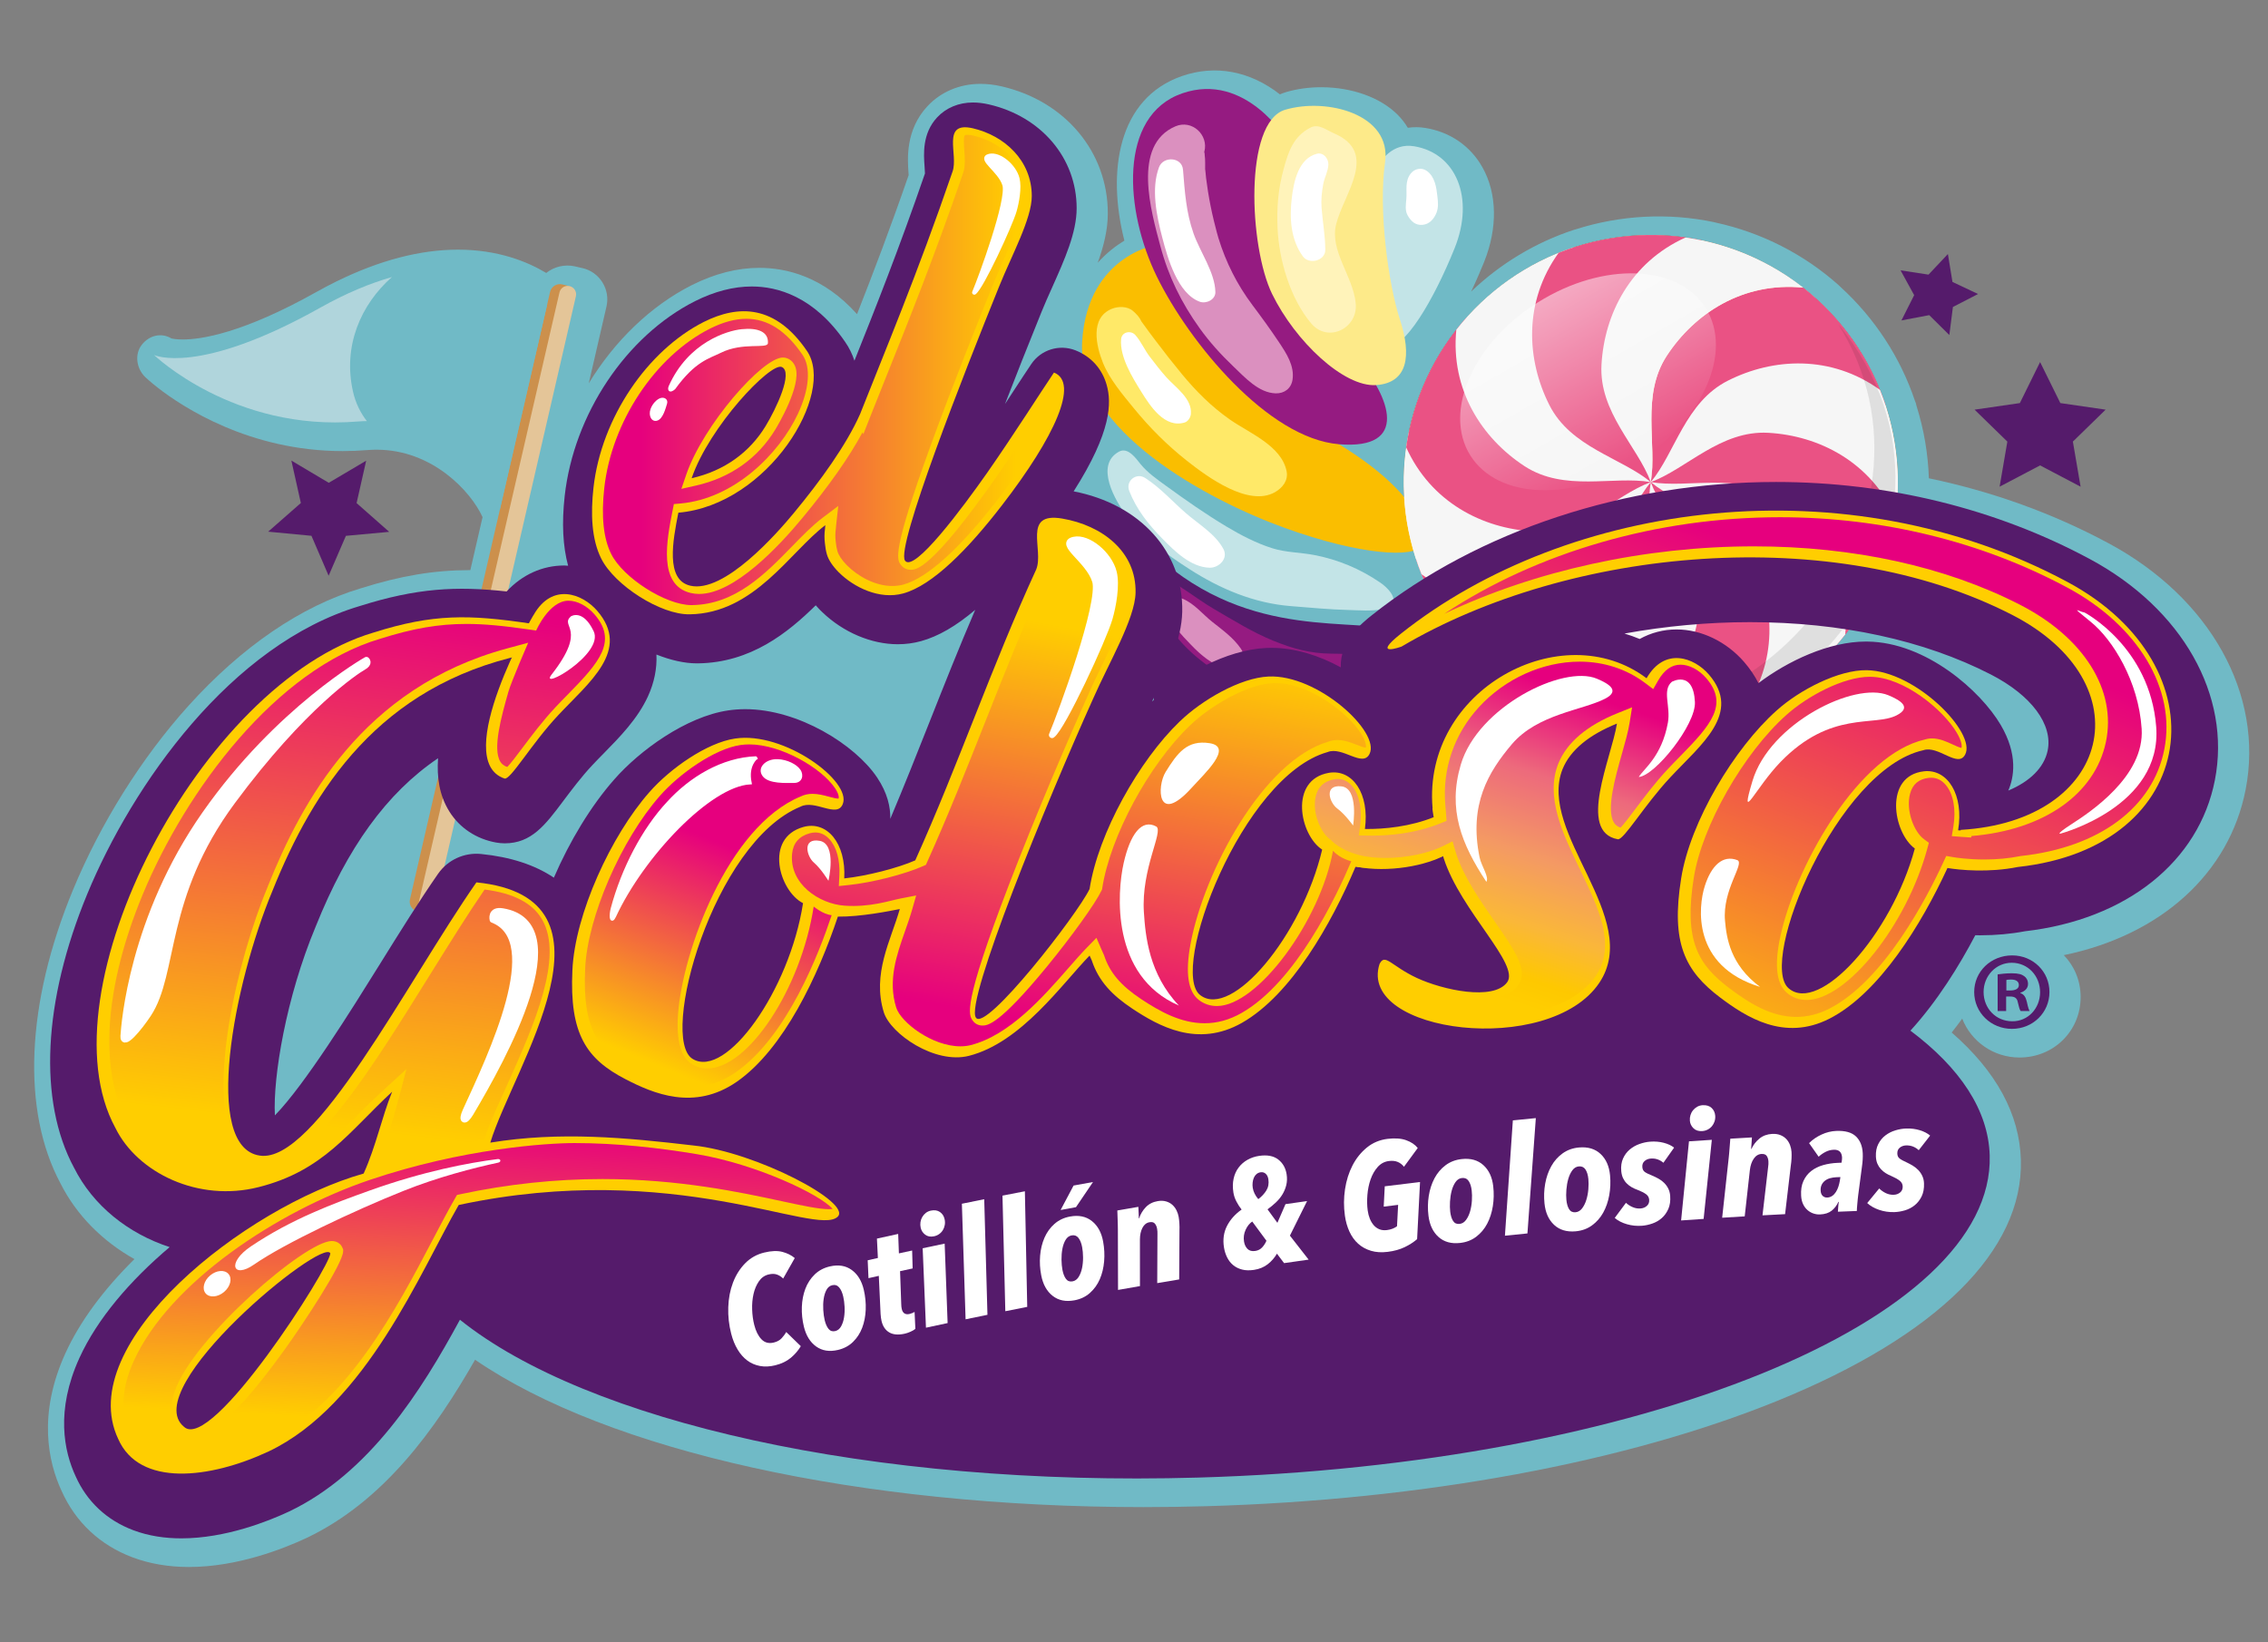 <?xml version="1.0" encoding="utf-8"?>
<!-- Generator: Adobe Illustrator 18.0.0, SVG Export Plug-In . SVG Version: 6.00 Build 0)  -->
<!DOCTYPE svg PUBLIC "-//W3C//DTD SVG 1.1//EN" "http://www.w3.org/Graphics/SVG/1.1/DTD/svg11.dtd">
<svg version="1.1" id="Layer_1" xmlns="http://www.w3.org/2000/svg" xmlns:xlink="http://www.w3.org/1999/xlink" x="0px" y="0px"
	 viewBox="0 0 381.28 276.11" enable-background="new 0 0 381.28 276.11" xml:space="preserve">
<rect x="0" y="0" width="381.28" height="276.11" fill="#808080" stroke="none"/>
<g>
	<path fill-rule="evenodd" clip-rule="evenodd" fill="#70BAC6" d="M354.486,91.335c-9.353-5.026-19.503-8.695-30.219-10.927
		c-0.135-4.129-0.831-8.209-2.078-12.174c-0.058-0.317-0.153-0.622-0.282-0.908c-2.459-7.283-6.757-13.85-12.503-19.093
		c-0.08-0.085-0.163-0.167-0.251-0.246c-5.841-5.233-12.989-8.88-20.694-10.56c-0.107-0.032-0.216-0.06-0.326-0.083
		c-7.658-1.606-15.719-1.188-23.208,1.203c-0.107,0.025-0.214,0.056-0.32,0.09c-6.457,2.116-12.374,5.678-17.289,10.384
		c1.021-2.154,1.786-3.995,2.182-4.98c2.297-5.72,2.193-11.522-0.285-15.918c-2.018-3.581-5.418-5.929-9.574-6.61
		c-1.007-0.166-2.008-0.174-2.966-0.028c-0.458-0.77-1.02-1.494-1.68-2.162c-2.883-2.917-7.7-4.657-12.886-4.657
		c-2.063,0-4.109,0.284-5.916,0.821c-0.35,0.104-0.688,0.23-1.019,0.38c-5.01-3.919-10.834-5.034-16.475-3.078
		c-10.795,3.747-12.626,16.063-9.676,27.661c-1.441,0.878-3.019,2.086-4.481,3.729c1.014-2.801,1.701-5.562,1.697-8.345
		c-0.008-10.291-7.179-18.854-17.852-21.313c-1.246-0.284-2.41-0.422-3.558-0.422c-3.499,0-6.671,1.342-8.932,3.778
		c-3.699,3.985-3.335,8.903-3.159,11.268c0.007,0.087,0.014,0.187,0.022,0.289c-3.003,8.694-5.96,16.467-8.682,23.384
		c-5.664-6.344-11.914-7.788-16.427-7.788c-3.688,0-7.498,0.973-11.339,2.897c-6.961,3.519-13.01,9.427-17.333,16.517l2.976-12.902
		c0.325-1.404,0.084-2.85-0.679-4.072c-0.763-1.222-1.956-2.073-3.331-2.39c-0.098-0.023-0.197-0.044-0.297-0.062
		c-0.076-0.021-0.154-0.042-0.235-0.061l-0.752-0.173c-1.725-0.398-3.542,0.065-4.831,1.104c-3.197-1.92-8.133-3.917-14.839-3.917
		c-6.341,0-13.181,1.781-20.411,5.335c-0.033,0.016-0.065,0.031-0.098,0.047c-0.445,0.222-0.897,0.451-1.346,0.686l-0.37,0.193
		c-0.518,0.275-1.041,0.557-1.569,0.854c-12.395,6.951-19.396,7.988-22.466,7.989c-1.064,0-1.689-0.125-1.929-0.186
		c-1.701-1.016-3.718-0.507-4.957,1.065c-1.263,1.603-0.906,4.014,0.563,5.431c0.081,0.078,0.831,0.795,2.178,1.842
		c4.105,3.19,15.345,10.609,31.01,10.609c1.381,0,2.785-0.058,4.147-0.17c0.021-0.001,0.139-0.009,0.161-0.01
		c0.201-0.015,0.403-0.024,0.561-0.032c0.184-0.007,0.368-0.014,0.543-0.017l0.329-0.003c9.268,0,15.783,6.921,17.789,11.335
		l-2.055,8.91c-0.036,0-0.072,0-0.108,0c-5.965,0-11.636,0.95-18.322,3.062c-9.976,2.964-20.001,9.805-28.991,19.781
		c-7.858,8.721-14.741,19.703-19.383,30.922c-7.9,19.104-8.66,37.091-2.086,49.36c2.65,5.261,7.023,9.691,12.42,12.703
		c-5.241,5.164-9.207,10.562-11.608,15.832c-4.662,10.239-2.903,18.271-0.633,23.151c2.341,5.244,6.462,9.103,11.922,11.157
		c2.864,1.075,6.053,1.62,9.478,1.62c8.128,0,15.86-3.05,19.769-4.878c12.953-6.158,21.623-18.2,28.337-29.964
		c22.412,15.36,64.736,24.774,112.358,24.774c3.492,0,7.046-0.051,10.563-0.152c36.398-1.044,70.524-7.348,96.091-17.748
		c26.784-10.896,41.294-25.271,40.857-40.478c-0.22-7.682-4.128-14.868-11.63-21.408c0.596-0.75,1.185-1.536,1.77-2.338
		c1.485,3.818,5.234,6.54,9.626,6.54c5.766,0,10.281-4.465,10.281-10.165c0-2.766-1.072-5.233-2.83-7.044
		c16.285-3.352,27.816-13.713,30.569-27.84C380.628,116.776,371.587,100.525,354.486,91.335z"/>
	<g>
		<path fill-rule="evenodd" clip-rule="evenodd" d="M277.518,122.587c22.879,0,41.539-18.66,41.539-41.539
			c0-22.877-18.66-41.538-41.539-41.538s-41.539,18.661-41.539,41.538C235.978,103.927,254.639,122.587,277.518,122.587z"/>
	</g>
	<g>
		<path fill="#551B6B" d="M194.09,104.481c0,0-2.783,14.88,4.112,24.221c6.845,9.271,28.646,1.234,36.503-5.281
			C242.197,117.207,194.09,104.481,194.09,104.481"/>
		<path fill="#551B6B" d="M189.592,84.854c0,0-1.76,18.832,13.854,29.775c15.611,10.943,29.547,12.493,39.176,8.224
			c9.627-4.27,10.121-12.378,6.639-14.694c-3.482-2.315-38.213-9.509-39.613-9.651C208.248,98.366,189.592,84.854,189.592,84.854"/>
		<path fill="#70BAC6" d="M187.991,64.896c0,0-12.487,8.447,3.369,25.529c15.858,17.082,33.886,13.462,42.813,15.366
			c8.926,1.901,15.557,5.935,17.049,6.284c1.494,0.349,3.924-4.179,0.539-9.148c-3.385-4.97-11.947-11.727-21.545-15.566
			C220.621,83.521,188.622,69.087,187.991,64.896"/>
		<path fill="#FABE00" d="M195.054,40.995c0,0-12.211,1.544-13.13,16.414c-0.92,14.869,21.107,26.669,34.084,31.352
			c12.975,4.683,21.725,4.969,22.949,3.018c1.225-1.95-0.344-8.849-13.855-17.096C211.592,66.435,195.054,40.995,195.054,40.995"/>
		<path fill="#951B81" d="M216.445,23.686c0,0-6.936-11.729-17.712-7.989c-10.776,3.74-9.669,19.771-4.238,30.83
			c5.431,11.058,18.655,27.173,30.607,28.155c11.951,0.982,8.514-8.016,3.191-14.187C222.971,54.323,217.166,24.756,216.445,23.686"
			/>
		<path fill="#C3E4E7" d="M229.057,35.285c0,0,1.635-11.851,8.672-10.697c7.037,1.154,10.221,8.65,6.816,17.128
			c-3.404,8.479-8.594,17.529-11.686,16.489C229.768,57.164,229.228,42.234,229.057,35.285"/>
		<path fill="#FDEA89" d="M213.853,49.413c-3.85-7.88-4.785-28.887,2.201-30.962c6.988-2.078,17.941,0.74,16.791,8.83
			c-1.15,8.091,0.566,20.511,2.512,26.479c1.947,5.968,1.377,10.62-4.029,10.979C225.922,65.097,217.752,57.395,213.853,49.413"/>
		<path fill="#FFF3BA" d="M224.287,22.429c-1.322-0.57-2.607-1.694-3.992-0.973c-2.875,1.496-3.684,3.998-4.492,6.936
			c-0.92,3.342-1.186,6.525-1.027,9.981c0.246,5.387,2.139,11.831,5.656,15.999c2.822,3.342,7.848,0.823,7.486-3.312
			c-0.402-4.59-4.426-8.855-3.293-13.369C225.92,32.528,231.84,25.68,224.287,22.429"/>
		<path opacity="0.71" fill="#F7BFD9" d="M202.465,25.503c-0.012-0.063-0.02-0.127-0.037-0.188c0.016,0.075,0.029,0.128,0.043,0.171
			c0.736-2.809-2.086-5.439-4.873-4.246c-7.342,3.146-4.065,14.351-2.527,20.127c1.357,5.097,3.536,9.546,6.621,13.836
			c1.664,2.313,3.576,4.427,5.637,6.389c1.936,1.845,4.277,4.462,7.133,4.538c1.455,0.038,2.602-0.823,2.828-2.29
			c0.357-2.318-1.01-4.4-2.244-6.256c-1.43-2.149-2.949-4.238-4.5-6.303c-2.572-3.424-4.453-7.168-5.711-11.256
			c-0.082-0.298-0.238-0.839-0.274-0.973c-0.17-0.632-0.328-1.266-0.484-1.901c-0.402-1.643-0.732-3.302-1-4.973
			c-0.119-0.744-0.215-1.491-0.318-2.237c-0.027-0.202-0.168-1.912-0.158-1.365c-0.016-0.844,0.045-1.683-0.076-2.523
			c0.002-0.162-0.018-0.322-0.043-0.479c-0.025,0.043-0.055,0.109-0.092,0.216C202.422,25.694,202.439,25.598,202.465,25.503"/>
		<path fill="#FFE968" d="M206.689,70.483c-3.043-2.143-5.609-4.705-7.973-7.566c-1.518-1.839-3-3.722-4.43-5.628
			c-0.709-0.944-1.433-1.881-2.107-2.849c-0.145-0.207-0.229-0.319-0.277-0.376c-0.346-0.757-0.797-1.229-1.423-1.778
			c-0.94-0.825-2.476-0.818-3.564-0.373c-3.724,1.518-2.629,6.262-1.494,9.081c1.116,2.776,3.316,5.343,5.193,7.645
			c2.657,3.258,5.617,6.217,8.923,8.823c3.385,2.669,10.354,7.838,14.822,5.269c1.248-0.717,2.254-1.966,1.936-3.518
			C215.412,74.891,209.992,72.808,206.689,70.483"/>
		<path fill="#C3E4E7" d="M221.043,93.327c-2.377-0.47-4.865-0.431-7.18-1.165c-2.699-0.858-5.285-2.206-7.707-3.657
			c-3.455-2.071-6.822-4.423-10.078-6.791c-1.518-1.104-3.152-2.233-4.342-3.696c-0.761-0.938-2.111-2.931-3.641-2.079
			c-4.097,2.279-0.605,8.296,1.371,10.882c2.743,3.59,6.713,6.425,10.482,8.852c5.199,3.345,10.877,5.735,17.064,6.225
			c3.246,0.257,6.484,0.571,9.74,0.654c1.826,0.046,3.893,0.232,5.691-0.156c3.391-0.731,1.387-3.242-0.461-4.492
			C228.635,95.632,225.023,94.113,221.043,93.327"/>
		<path fill="#951B81" d="M233.137,111.751c-3.029-1.744-5.969-1.828-9.377-1.862c-3.506-0.034-6.469-0.852-9.691-2.166
			c-3.564-1.452-6.639-3.403-9.953-5.32c-3.074-1.778-6.002-4.374-9.316-5.588c-0.499-0.184-1.167,0.152-1.182,0.729
			c-0.094,3.564,2.264,7.266,4.525,9.916c3.057,3.581,6.932,6.022,11.117,8.068c3.57,1.745,7.313,2.984,11.273,3.406
			c3.928,0.42,8.463,0.436,12.006-1.484C234.512,116.379,235.516,113.117,233.137,111.751"/>
		<path fill="#FCDBCF" d="M213.889,122.943c-2.438-0.924-5.031-0.947-7.334-2.315c-2.164-1.285-4.922-3.703-7.16-1.292
			c-0.053,0.057-0.103,0.113-0.156,0.168c-0.739,0.797-0.624,2.063-0.314,2.99c1.664,4.944,9.195,8.811,14.225,7.522
			C216.553,129.146,217.582,124.344,213.889,122.943"/>
		<path fill="#FFFFFF" d="M194.85,28.1c-1.38,3.659-0.394,8.247,0.557,11.889c0.893,3.421,2.567,9.369,6.285,10.736
			c1.068,0.39,2.654-0.332,2.629-1.621c-0.068-3.309-2.584-6.756-3.676-9.863c-1.25-3.567-1.467-7.01-1.769-10.72
			C198.7,26.368,195.558,26.22,194.85,28.1"/>
		<path fill="#FFFFFF" d="M193.296,59.973c-0.896-1.159-1.47-2.583-2.442-3.659c-0.756-0.834-2.281-0.521-2.383,0.707
			c-0.246,2.986,1.879,6.408,3.391,8.835c1.527,2.458,3.953,6.192,7.299,5.171c0.574-0.175,0.992-0.859,1.041-1.424
			c0.234-2.605-2.577-4.459-4.136-6.194C195.086,62.317,194.193,61.133,193.296,59.973"/>
		<path fill="#FFFFFF" d="M221.394,25.848c-3.103,0.782-3.904,4.693-4.23,7.44c-0.404,3.401-0.186,6.994,1.873,9.821
			c1.029,1.414,3.777,0.75,3.762-1.116c-0.016-2.393-0.439-4.655-0.625-7.032c-0.105-1.345,0.031-2.701,0.281-4.021
			c0.209-1.11,0.813-2.126,0.861-3.26C223.359,26.691,222.504,25.568,221.394,25.848"/>
		<path fill="#FFFFFF" d="M239.867,28.731c-0.881-0.636-2.063-0.381-2.709,0.45c-1.006,1.298-0.613,2.769-0.732,4.249
			c-0.068,0.865-0.258,1.922,0.193,2.734c0.566,1.015,1.328,1.771,2.586,1.631c1.135-0.126,1.879-1.018,2.281-2.011
			c0.361-0.893,0.266-1.827,0.16-2.762C241.473,31.459,241.223,29.71,239.867,28.731"/>
		<path fill="#FFFFFF" d="M199.394,86.295c-2.301-1.996-4.295-4.272-6.867-5.938c-1.503-0.974-3.342,0.5-2.688,2.176
			c1.208,3.101,3.247,5.651,5.555,8.01c2.081,2.127,4.82,4.828,7.965,4.899c1.545,0.036,3.184-1.533,2.309-3.153
			C204.291,89.743,201.549,88.164,199.394,86.295"/>
		<path opacity="0.71" fill="#F7BFD9" d="M203.805,104.551c-1.658-1.314-2.982-3.049-4.96-3.881
			c-1.229-0.517-2.741,0.659-2.458,1.993c0.498,2.335,2.199,4.036,3.814,5.717c1.717,1.79,3.549,3.358,5.979,4.021
			c2.082,0.567,3.676-1.543,2.424-3.355C207.326,107.194,205.549,105.933,203.805,104.551"/>
		<path fill="#FFFFFF" d="M204.799,120.922c-0.785-0.42-1.5-0.926-2.4-1.061c-1.305-0.195-2.326,1.281-1.789,2.448
			c0.338,0.74,0.932,1.258,1.504,1.813c0.762,0.737,1.598,1.309,2.658,1.495c1.83,0.32,2.855-2.007,1.809-3.335
			C206.123,121.703,205.449,121.269,204.799,120.922"/>
	</g>
	<g>
		<path fill="#CC904C" d="M70.189,153.225l0.749,0.174c0.911,0.21,1.819-0.357,2.03-1.269L96.521,50.015
			c0.211-0.912-0.357-1.821-1.269-2.031l-0.749-0.172c-0.911-0.21-1.819,0.358-2.029,1.269L68.92,151.196
			C68.71,152.107,69.277,153.017,70.189,153.225"/>
		<path fill="#E4C598" d="M71.44,153.514L71.44,153.514c0.765,0.178,1.524-0.301,1.701-1.063l23.677-102.65
			c0.176-0.763-0.299-1.525-1.063-1.701c-0.764-0.177-1.525,0.3-1.701,1.063l-23.678,102.65
			C70.2,152.577,70.677,153.338,71.44,153.514"/>
		<path fill="#70BAC6" d="M91.998,51.146c0,0-12.203-13.975-38.125,0.561c-20.6,11.551-27.975,7.973-27.975,7.973
			s13.373,12.907,34.274,11.178c12.69-1.049,21.742,8.616,23.833,14.935L91.998,51.146z"/>
		<path fill="#B0D5DC" d="M59.342,65.823c-1.718-7.605,1.26-14.568,6.537-19.244c-3.616,1.032-7.609,2.662-12.006,5.128
			c-20.6,11.551-27.975,7.973-27.975,7.973s13.373,12.907,34.274,11.179c0.507-0.042,1.005-0.061,1.499-0.069
			C60.609,69.413,59.787,67.801,59.342,65.823"/>
	</g>
	<g>
		<path fill-rule="evenodd" clip-rule="evenodd" fill="#FFF0C3" d="M277.518,122.587c22.879,0,41.539-18.66,41.539-41.539
			c0-22.877-18.66-41.538-41.539-41.538s-41.539,18.661-41.539,41.538C235.978,103.927,254.639,122.587,277.518,122.587z"/>
		<path fill-rule="evenodd" clip-rule="evenodd" fill="#EA5284" d="M277.518,81.048c1.084-6.347-1.703-14.527,2.697-21.25
			c4.678-7.137,12.824-12.452,22.934-11.441c6.387,5.017,11.266,11.865,13.848,19.75c-8.621-3.348-18.143-4.499-25.889-0.367
			C283.93,71.568,285.535,77.903,277.518,81.048z"/>
		<path fill-rule="evenodd" clip-rule="evenodd" fill="#F6F6F6" d="M277.518,81.048c4.113-4.956,5.789-13.434,12.963-17.053
			c7.617-3.843,17.33-4.373,25.576,1.558c3.023,7.537,3.826,15.907,2.121,24.03c-5.793-7.213-13.463-12.97-22.238-13.264
			C287.81,76.043,286.033,82.334,277.518,81.048z"/>
		<path fill-rule="evenodd" clip-rule="evenodd" fill="#EA5284" d="M277.518,81.048c6.039-2.233,11.73-8.739,19.752-8.286
			c8.518,0.48,17.195,4.878,21.375,14.137c-1.152,8.041-4.642,15.688-10.18,21.87c-1.41-9.14-5.176-17.964-12.627-22.606
			C288.935,81.862,284.25,86.419,277.518,81.048z"/>
		<path fill-rule="evenodd" clip-rule="evenodd" fill="#F6F6F6" d="M277.518,81.048c6.35,1.085,14.527-1.702,21.25,2.701
			c7.137,4.674,12.451,12.821,11.439,22.93c-5.014,6.389-11.861,11.267-19.75,13.85c3.35-8.62,4.502-18.142,0.367-25.89
			C286.998,87.462,280.662,89.066,277.518,81.048z"/>
		<path fill-rule="evenodd" clip-rule="evenodd" fill="#EA5284" d="M277.518,81.048c4.955,4.114,13.432,5.79,17.053,12.964
			c3.842,7.616,4.373,17.33-1.559,25.578c-7.535,3.025-15.906,3.826-24.027,2.12c7.211-5.793,12.969-13.463,13.264-22.237
			C282.521,91.343,276.232,89.565,277.518,81.048z"/>
		<path fill-rule="evenodd" clip-rule="evenodd" fill="#F6F6F6" d="M277.518,81.048c2.232,6.04,8.738,11.731,8.287,19.754
			c-0.48,8.518-4.879,17.193-14.139,21.372c-8.039-1.149-15.689-4.641-21.869-10.179c9.141-1.41,17.961-5.175,22.605-12.627
			C276.705,92.466,272.145,87.781,277.518,81.048z"/>
		<path fill-rule="evenodd" clip-rule="evenodd" fill="#EA5284" d="M277.518,81.048c-1.086,6.348,1.701,14.529-2.701,21.25
			c-4.674,7.136-12.822,12.452-22.93,11.44c-6.387-5.015-11.266-11.863-13.85-19.749c8.623,3.349,18.143,4.499,25.891,0.367
			C271.103,90.53,269.498,84.193,277.518,81.048z"/>
		<path fill-rule="evenodd" clip-rule="evenodd" fill="#F6F6F6" d="M277.518,81.048c-4.113,4.956-5.791,13.435-12.965,17.054
			c-7.615,3.843-17.328,4.374-25.576-1.559c-3.023-7.537-3.826-15.906-2.119-24.029c5.789,7.211,13.463,12.97,22.236,13.265
			C267.223,86.052,269,79.763,277.518,81.048z"/>
		<path fill-rule="evenodd" clip-rule="evenodd" fill="#EA5284" d="M277.518,81.048c-6.041,2.233-11.73,8.739-19.754,8.287
			c-8.518-0.479-17.195-4.878-21.371-14.137c1.148-8.04,4.639-15.69,10.178-21.87c1.41,9.141,5.174,17.963,12.627,22.606
			C266.102,80.235,270.785,75.677,277.518,81.048z"/>
		<path fill-rule="evenodd" clip-rule="evenodd" fill="#F6F6F6" d="M277.518,81.048c-6.35-1.086-14.529,1.703-21.252-2.699
			c-7.135-4.675-12.449-12.823-11.438-22.931c5.014-6.388,11.861-11.266,19.748-13.849c-3.35,8.621-4.5,18.144-0.367,25.89
			C268.037,74.637,274.373,73.03,277.518,81.048z"/>
		<path fill-rule="evenodd" clip-rule="evenodd" fill="#EA5284" d="M277.518,81.048c-4.957-4.115-13.434-5.79-17.055-12.964
			c-3.842-7.616-4.371-17.33,1.559-25.579c7.537-3.023,15.906-3.823,24.029-2.118c-7.213,5.791-12.969,13.463-13.266,22.238
			C272.512,70.754,278.803,72.534,277.518,81.048z"/>
		<path fill-rule="evenodd" clip-rule="evenodd" fill="#F6F6F6" d="M277.518,81.048c-2.236-6.041-8.74-11.731-8.287-19.753
			c0.479-8.518,4.877-17.195,14.139-21.372c8.037,1.149,15.688,4.641,21.869,10.179l-0.014,0.002
			c-0.672-0.604-1.365-1.185-2.076-1.747c-10.109-1.011-18.256,4.304-22.934,11.441C275.814,66.521,278.602,74.701,277.518,81.048z"
			/>
		<linearGradient id="SVGID_1_" gradientUnits="userSpaceOnUse" x1="274.872" y1="77.87" x2="259.069" y2="50.498">
			<stop  offset="0" style="stop-color:#FFFFFF;stop-opacity:0"/>
			<stop  offset="0.988" style="stop-color:#FFFFFF;stop-opacity:0.5"/>
		</linearGradient>
		<path fill-rule="evenodd" clip-rule="evenodd" fill="url(#SVGID_1_)" d="M258.598,50.796c10.932-6.836,23.543-6.382,28.166,1.012
			c4.625,7.395-0.488,18.931-11.42,25.766c-10.932,6.836-23.541,6.383-28.166-1.011C242.553,69.166,247.668,57.63,258.598,50.796z"
			/>
		<path opacity="0.1" fill-rule="evenodd" clip-rule="evenodd" fill="#13110C" d="M309.029,54.495
			c28.326,34.43-11.166,83.449-50.801,63.459C294.498,130.81,329.531,87.03,309.029,54.495z"/>
	</g>
	<path fill="#551B6B" d="M351.339,93.99c-15.778-8.48-34.023-12.962-52.761-12.962c-25.27,0-50.037,8.164-67.951,22.397
		c-1.585,1.259-5.398,4.304-5.221,8.767c-3.638-1.99-7.695-3.281-11.663-3.281c-0.295,0-0.587,0.007-0.844,0.02
		c-6.815,0.299-14.394,4.629-19.229,9.002c2.608-5.351,4.979-10.413,5.079-15.076c0.222-10.048-7.09-18.109-18.254-20.254
		c6.442-10.102,6.362-14.952,5.567-17.836c-0.756-2.746-2.626-4.831-5.263-5.872c-2.706-1.068-5.793-0.112-7.422,2.299
		c-0.789,1.167-1.815,2.737-3.008,4.563c-0.452,0.692-0.927,1.418-1.419,2.169c1.779-4.601,3.821-9.76,6.137-15.477
		c0.508-1.263,1.119-2.627,1.765-4.071c2.135-4.772,4.152-9.279,4.147-13.385c-0.007-8.402-5.933-15.411-14.762-17.442
		c-0.953-0.217-1.828-0.322-2.675-0.322c-2.381,0-4.519,0.891-6.021,2.508c-2.521,2.715-2.262,6.192-2.108,8.27
		c0.026,0.354,0.064,0.856,0.066,1.151c-4.287,12.473-8.426,22.915-11.857,31.477c-0.369-1.124-0.883-2.171-1.542-3.125
		c-5.288-7.729-11.465-9.351-15.716-9.351c-3.063,0-6.268,0.828-9.546,2.47c-11.577,5.851-20.38,19.015-21.907,32.754
		c-0.507,4.559-0.311,8.426,0.574,11.72c-0.211-0.01-0.422-0.039-0.633-0.039c-3.71,0-7.101,1.565-9.704,4.367
		c-8.467-0.932-15.129-0.568-24.663,2.443c-21.714,6.449-38.259,30.102-45.833,48.414c-7.46,18.036-8.271,34.791-2.232,46.01
		c3.207,6.402,9.143,11.1,16.081,13.355c-6.615,5.593-12.16,12.027-15.179,18.657c-4.029,8.849-2.577,15.683-0.622,19.884
		c1.899,4.256,5.248,7.387,9.691,9.058c2.608,0.98,5.359,1.368,8.081,1.368c7.445-0.001,14.661-2.901,18.062-4.493
		c13.565-6.449,22.295-20.322,28.766-32.261c21.328,17.108,69.015,28.117,124.084,26.536
		c74.303-2.133,133.889-26.372,133.092-54.142c-0.219-7.638-4.991-14.744-13.328-20.993c4.563-5.001,8.245-10.98,10.902-16.04
		c0.273,0.005,0.552,0.008,0.837,0.008c0.001,0,0.001,0,0.001,0c2.635,0,5.161-0.229,7.513-0.678
		c17.033-1.966,29.255-11.684,31.932-25.425C375.122,116.918,366.874,102.338,351.339,93.99z M149.669,137.659
		c0.044-1.934-0.454-4.335-2.231-6.975c-3.712-5.512-13.235-11.461-22.147-11.461c-0.989,0-1.965,0.072-2.872,0.21
		c-7.09,1.047-14.897,6.746-19.129,11.576c-3.959,4.481-7.523,10.401-10.178,16.541c-3.195-2.146-7.28-3.482-12.238-3.98
		c-2.833-0.282-5.601,0.989-7.228,3.327c-3.158,4.537-6.444,9.818-9.923,15.41c-4.604,7.398-12.488,20.07-17.51,25.207
		c-0.346-6.465,1.904-19.895,6.827-31.668c0.015-0.035,0.029-0.07,0.043-0.107c5.317-13.26,11.932-22.43,20.56-28.267
		c-0.22,3.156,0.194,6.227,1.898,8.954c1.728,2.765,4.527,4.619,7.861,5.219c0.465,0.085,0.983,0.132,1.455,0.132
		c0.002,0,0.003,0,0.004,0c4.485,0,6.812-3.098,9.757-7.021c1.402-1.867,3.146-4.19,4.947-6.106
		c0.624-0.668,1.278-1.332,1.933-1.999c2.676-2.723,5.709-5.809,7.44-9.601c1.065-2.334,1.526-4.695,1.416-7.01
		c2.342,0.931,4.687,1.483,6.796,1.483l0.228-0.002c8.858-0.128,15.066-5.146,19.757-9.757c0.209,0.24,0.414,0.461,0.61,0.664
		c0.021,0.023,0.041,0.044,0.058,0.063c0.146,0.158,0.299,0.307,0.459,0.447c3.516,3.369,8.226,5.37,12.676,5.37c0,0,0,0,0,0
		c1.331,0,2.642-0.175,3.901-0.522c2.885-0.797,5.885-2.523,9.108-5.263c-2.723,6.336-5.227,12.655-7.67,18.822
		C154.148,126.717,151.97,132.218,149.669,137.659z M236.475,122.469c-0.105-0.183-0.213-0.367-0.328-0.552
		c-0.402-0.651-0.876-1.303-1.387-1.951c1.335-0.142,2.605-0.509,3.511-0.836c0.132-0.048,0.259-0.106,0.389-0.161
		C237.85,120.095,237.118,121.263,236.475,122.469z M344.23,126.223c-0.599,2.835-3,5.175-6.61,6.686
		c0.949-2.183,1.667-6.036-1.271-11.033c-3.379-5.746-12.569-13.893-22.384-14.017l-0.307-0.003c-6.226,0-13.148,3.291-18.037,6.986
		c-0.626-1.227-1.428-2.421-2.419-3.563c-2.965-3.418-7.208-5.458-11.35-5.458c-2.214,0-4.315,0.556-6.202,1.603
		c-0.835-0.347-1.688-0.653-2.556-0.916c6.897-1.249,14.006-1.914,21.098-1.914c15.285,0,29.284,3.041,40.486,8.795
		C341.502,116.892,345.163,121.811,344.23,126.223z"/>
	<g>
		<path fill-rule="evenodd" clip-rule="evenodd" fill="#FFCE00" d="M229.924,139.431c-0.662,2.105-1.307,4.208-1.74,6.306
			c5.045,0.966,11.598-0.087,15.217-2.235c-0.664-1.992-1.051-4.123-1.377-6.284C238.564,138.398,234.023,140.501,229.924,139.431z"
			/>
		<path fill-rule="evenodd" clip-rule="evenodd" fill="#FFCE00" d="M287.271,113.383c-2.48-2.86-7.424-4.652-10.461,0.642
			c-14.174-10.68-37.695,1.872-35.978,21.833c-0.07,0.024,0.103,1.026,0.187,1.527c-3.896,1.559-8.252,2.033-11.56,1.979
			c0.807-5.929-2.076-10.113-6.053-9.441c-6.736,1.156-4.922,10.456-1.133,12.91c-3.459,14.571-15.229,28.499-20.48,24.477
			c-5.364-4.011,7-36.841,21.389-40.875c2.504-1.019,5.9,2.67,7.057,0.303c1.844-3.695-8.746-13.401-16.994-13.003
			c-4.725,0.208-11.174,3.926-14.941,7.577c-6.79,6.523-13.68,18.75-15.133,28.145l0,0c-2.069,4.326-17.441,24.053-19.102,21.634
			c-1.916-2.581,11.86-36.248,19.702-53.644c2.63-5.994,7.036-13.419,7.131-17.8c0.151-6.877-5.566-11.322-12.343-12.471
			c-6.768-1.139-3.027,5.245-4.354,8.538c-7.5,16.331-13.053,32.758-20.337,48.922c-2.865,1.273-8.13,2.633-11.943,3.037
			c0.326-5.916-2.905-9.731-6.843-8.654c-6.666,1.839-4.085,10.796-0.083,12.816c-2.276,14.686-12.942,29.602-18.548,26.189
			c-5.709-3.383,3.445-36.425,18.123-42.413c2.43-1.262,6.139,2.01,7.104-0.438c1.553-3.826-9.86-12.264-18.111-11.011
			c-4.727,0.698-10.904,5.025-14.393,9.006c-6.45,7.303-12.521,20.504-12.95,29.945c-0.508,10.766,2.386,14.926,8.929,18.315
			c4.644,2.395,11.541,5.396,18.706,0.433c7.914-5.493,13.71-17.922,16.992-27.763c3.82,0.045,8.711-0.941,10.414-1.273
			c-1.506,5.278-4.696,10.871-2.682,17.372c1.14,3.615,8.578,8.748,14.292,7.309c8.839-2.239,15.708-12.158,20.3-16.858
			c0.121,0.28,0.248,0.56,0.375,0.839c1.143,3.461,3.422,5.832,6.809,8.082c4.383,2.898,10.941,6.643,18.432,2.383
			c8.273-4.714,15.027-16.64,19.082-26.218c2.502,0.272,9.117,0.439,14.717-1.839c0.043,0.144,0.082,0.287,0.129,0.431
			c2.848,8.828,12.865,17.84,10.645,20.818c-2.33,3.139-10.797,1.293-15.162-0.729c-4.359-2.032-5.371-4.25-6.291-2.338
			c-3.715,11.633,28.531,15.672,36.943,3.164c7.34-10.926-10.44-25.146-6.174-35.931c1.311-3.237,4.5-5.794,9.15-7.667
			c-0.936,5.855-6.721,18.213,0.145,19.448c0.996,0.182,4.486-5.795,8.855-10.444C285.908,125.206,292.916,119.892,287.271,113.383z
			"/>
		<g>
			<path fill-rule="evenodd" clip-rule="evenodd" fill="#FFCE00" d="M100.39,102.677c-2.526-2.912-7.558-4.736-10.649,0.653
				c-0.064-0.048-14.102,24.461-4.927,27.553c0.978,0.329,4.568-5.9,9.015-10.631C99.003,114.713,106.137,109.304,100.39,102.677z"
				/>
			<path fill-rule="evenodd" clip-rule="evenodd" fill="#FFCE00" d="M87.934,110.085c-24.088,5.234-35.248,22.516-42.137,39.694
				c-6.52,15.59-11.795,43.104-2.12,44.495c9.251,1.429,24.681-29.077,36.412-45.934c25.833,2.595,6.226,31.025,2.338,43.754
				c11.724-1.914,22.76-0.851,34.146,0.48c10.47,1.085,26.796,9.63,24.232,11.995c-3.671,3.387-27.249-9.775-63.688-1.994
				c-6.416,11.147-15.578,33.647-31.933,41.422c-9.956,4.658-21.764,6-25.319-2.096c-7.588-16.093,21.29-38.961,41.268-44.611
				c2.111-4.675,3.034-9.438,4.793-13.754c-7.26,6.717-11.558,13.309-22.469,16.042c-10.105,2.563-20.336-2.395-24.049-9.938
				c-12.537-22.974,14.31-74.722,43.396-83.301c10.068-3.188,16.074-3.027,26.176-1.539 M30.928,239.863
				c4.654,4.407,24.545-26.836,24.605-29.15C54.361,207.85,23.084,233.436,30.928,239.863z"/>
		</g>
		<g>
			<path fill-rule="evenodd" clip-rule="evenodd" fill="#FFCE00" d="M347.623,97.867c-37.176-19.979-83.992-13.677-112.113,8.667
				c-5.107,4.058,0.088,2.176,0.088,2.176c28.35-16.751,72.568-20.803,102.666-5.343c22.316,11.46,16.73,34.672-8.635,36.148
				l-0.027,0.096c-0.139-0.01-0.283-0.017-0.418-0.026c0.992-5.945-1.75-10.354-5.738-9.917c-6.752,0.753-5.238,10.272-1.541,12.985
				c-3.918,14.52-16.105,27.89-21.205,23.503c-5.209-4.381,8.164-36.835,22.633-40.031c2.527-0.875,5.803,3.065,7.029,0.74
				c1.955-3.621-8.305-14.088-16.533-14.193c-4.713-0.083-11.252,3.283-15.119,6.744c-7.141,6.338-14.582,18.741-16.086,28.256
				c-1.738,10.849,0.608,15.551,6.615,20.073c4.268,3.197,10.674,7.382,18.279,3.528c8.4-4.267,15.527-15.913,19.875-25.348
				c2.07,0.355,6.98,0.813,11.832-0.17C370.01,142.405,373.791,111.93,347.623,97.867z"/>
		</g>
	</g>
	<g>
		<g>
			<linearGradient id="SVGID_2_" gradientUnits="userSpaceOnUse" x1="124.389" y1="143.073" x2="109.735" y2="178.836">
				<stop  offset="0" style="stop-color:#E6007E"/>
				<stop  offset="1" style="stop-color:#FFCE00"/>
			</linearGradient>
			<path fill-rule="evenodd" clip-rule="evenodd" fill="url(#SVGID_2_)" d="M136.795,152.402
				c-2.145,13.839-11.01,27.227-17.896,27.227c-0.92,0-1.778-0.238-2.536-0.701c-1.906-1.13-2.704-3.985-2.372-8.489
				c0.768-10.394,8.316-31.47,20.633-36.55c0.582-0.288,1.245-0.434,1.973-0.434c0.977,0,1.933,0.257,2.775,0.483
				c0.58,0.155,1.181,0.317,1.549,0.317c0.018,0,0.032-0.002,0.046-0.002c0.003-0.003,0.003-0.006,0.005-0.01
				c0.1-0.245,0-0.853-0.607-1.755c-2.287-3.395-9.077-7.341-14.405-7.341c-0.521,0-1.026,0.038-1.508,0.11
				c-4.337,0.64-10.267,4.833-13.499,8.522c-6.545,7.408-12.188,20.43-12.579,29.031c-0.496,10.494,2.349,13.934,8.125,16.928
				c2.974,1.532,6.214,2.95,9.767,2.95c2.643,0,5.068-0.79,7.416-2.417c8.715-6.05,14.057-20.192,16.092-26.299l0.039-0.115
				C138.338,153.718,136.795,152.402,136.795,152.402z"/>
		</g>
		<g>
			<linearGradient id="SVGID_3_" gradientUnits="userSpaceOnUse" x1="173.898" y1="178.329" x2="188.341" y2="99.471">
				<stop  offset="0.08" style="stop-color:#E6007E"/>
				<stop  offset="0.907" style="stop-color:#FFCE00"/>
			</linearGradient>
			<path fill-rule="evenodd" clip-rule="evenodd" fill="url(#SVGID_3_)" d="M228.875,123.42c-2.215-3.584-8.791-8.584-14.465-8.584
				c-0.145,0-0.287,0.004-0.434,0.012c-4.318,0.19-10.496,3.789-13.979,7.164c-6.897,6.626-13.352,18.617-14.694,27.301
				l-0.034,0.218l-0.029,0.063l-0.065,0.133c-1.035,2.165-4.97,7.645-9.151,12.749c-8.143,9.932-10.054,9.934-10.87,9.934
				c-0.001,0-0.001,0-0.001,0c-0.66,0-1.248-0.297-1.619-0.819c-0.709-0.955-1.726-2.49,6.01-22.665
				c4.571-11.923,10.151-24.936,13.536-32.443c0.737-1.683,1.624-3.499,2.481-5.253c2.194-4.492,4.463-9.138,4.525-11.983
				c0.147-6.687-5.892-10.092-11.107-10.976c-0.448-0.076-0.848-0.114-1.188-0.114c-0.516,0-0.897,0.091-1.042,0.249
				c-0.376,0.406-0.266,1.829-0.179,2.973c0.119,1.535,0.242,3.122-0.322,4.522l-0.027,0.064
				c-3.881,8.45-7.295,17.072-10.599,25.411c-3.059,7.721-6.222,15.705-9.735,23.502l-0.232,0.517l-0.518,0.23
				c-3.061,1.358-8.504,2.744-12.39,3.154l-1.733,0.184l0.095-1.74c0.146-2.627-0.484-4.888-1.728-6.201
				c-0.671-0.71-1.452-1.069-2.321-1.069c-0.297,0-0.606,0.044-0.918,0.129c-1.799,0.497-2.801,1.652-2.979,3.435
				c-0.504,5.057,4.533,8.44,8.818,8.741c4.286,0.3,7.587-0.849,9.436-1.211l2.602-0.503l-0.662,2.322
				c-0.346,1.214-0.781,2.451-1.202,3.649c-1.432,4.073-2.913,8.284-1.491,12.87c0.793,2.515,6.055,6.519,10.795,6.519
				c0.605,0,1.184-0.068,1.717-0.202c6.548-1.659,12.23-8.151,16.38-12.892c1.149-1.314,2.237-2.557,3.224-3.565l1.547-1.582
				l0.877,2.03c0.098,0.227,0.199,0.451,0.302,0.678l0.095,0.208l0.018,0.054l0.008,0.022c0.941,2.854,2.801,5.038,6.218,7.309
				c3.189,2.108,6.687,4.058,10.665,4.058c2.139,0,4.172-0.565,6.215-1.726c9.105-5.189,15.934-19.566,18.447-25.507
				c0,0-1.918-0.431-3.072-1.77c-2.16,11.807-12.674,26.11-19.514,26.11c-1.133,0-2.152-0.339-3.012-0.998
				c-1.859-1.389-2.34-4.573-1.426-9.467c2.252-12.085,12.172-30.832,23.229-34.002c0.451-0.172,0.943-0.258,1.461-0.258
				c1.162,0,2.268,0.428,3.242,0.807c0.533,0.208,1.133,0.44,1.51,0.479C229.693,125.429,229.66,124.687,228.875,123.42z"/>
		</g>
		<g>
			<linearGradient id="SVGID_4_" gradientUnits="userSpaceOnUse" x1="260.16" y1="110.628" x2="240.535" y2="168.719">
				<stop  offset="0.051" style="stop-color:#E6007E"/>
				<stop  offset="0.061" style="stop-color:#E6007E"/>
				<stop  offset="0.311" style="stop-color:#ED6A7C"/>
				<stop  offset="0.531" style="stop-color:#F49A63"/>
				<stop  offset="0.713" style="stop-color:#FAB739"/>
				<stop  offset="0.85" style="stop-color:#FEC800"/>
				<stop  offset="0.926" style="stop-color:#FFCE00"/>
			</linearGradient>
			<path fill-rule="evenodd" clip-rule="evenodd" fill="url(#SVGID_4_)" d="M286.818,113.985c-1.199-1.382-2.846-2.241-4.299-2.241
				c-1.482,0-2.746,0.891-3.754,2.648l-0.836,1.458l-1.344-1.011c-3.127-2.357-6.939-3.603-11.02-3.603
				c-6.215,0-12.545,2.857-16.937,7.645c-4.168,4.541-6.176,10.393-5.65,16.479l0.1,1.165l0.105,1.481l-1.111,0.445
				c-4.199,1.678-8.514,2.03-11.396,2.03c-0.193,0-0.385-0.002-0.574-0.005l-1.67-0.027l0.225-1.655
				c0.375-2.764-0.143-5.264-1.385-6.687c-0.662-0.757-1.459-1.143-2.371-1.143c-0.189,0-0.383,0.018-0.576,0.05
				c-1.754,0.3-2.818,1.313-3.168,3.008c-0.561,2.744,0.932,6.121,2.59,7.196c0,0,1.529,1.882,5.551,2.722l0.068,0.005l0.066,0.012
				c1.08,0.186,2.254,0.281,3.492,0.281c3.484,0,7.195-0.771,9.684-2.007l1.59-0.79l0.523,1.807c0.023,0.082,0.047,0.165,0.074,0.25
				c1.262,3.91,4.049,7.921,6.508,11.46c3.33,4.793,5.738,8.256,3.916,10.696c-1.123,1.515-3.164,2.283-6.063,2.284
				c-3.736,0-8.174-1.281-10.918-2.551c-1.748-0.816-2.98-1.652-3.879-2.263c-0.17-0.114-0.354-0.24-0.525-0.353
				c-0.207,1.128,0.043,2.161,0.758,3.141c2.246,3.074,8.574,5.141,15.75,5.141c6.395,0,14.469-1.844,17.945-7.014
				c3.459-5.148,0.473-11.338-2.685-17.893c-2.879-5.97-5.855-12.145-3.633-17.768c1.436-3.543,4.791-6.399,9.973-8.485l2.432-0.979
				l-0.414,2.59c-0.238,1.493-0.758,3.332-1.309,5.277c-1.123,3.959-2.658,9.381-1.32,11.523c0.166,0.268,0.455,0.62,1.109,0.837
				c0.557-0.566,1.607-1.967,2.479-3.125c1.512-2.014,3.395-4.523,5.492-6.754c0.67-0.717,1.377-1.436,2.061-2.131
				C287.658,121.853,290.643,118.394,286.818,113.985z"/>
		</g>
		<g>
			<linearGradient id="SVGID_5_" gradientUnits="userSpaceOnUse" x1="81.931" y1="189.181" x2="79.338" y2="239.606">
				<stop  offset="0" style="stop-color:#E6007E"/>
				<stop  offset="1" style="stop-color:#FFCE00"/>
			</linearGradient>
			<path fill-rule="evenodd" clip-rule="evenodd" fill="url(#SVGID_5_)" d="M117.201,194.041
				c-6.496-1.091-13.646-1.874-20.609-1.874c-4.709,0-18.863,0.937-34.389,6.182c-15.523,5.243-33.699,17.244-39.699,30.419
				c-2.07,4.547-2.281,8.629-0.613,12.167c1.441,3.283,4.576,4.948,9.318,4.948c4.076,0,9.053-1.279,14.006-3.597
				c13.014-6.186,21.426-22.224,27.568-33.932c1.318-2.517,2.565-4.893,3.715-6.89l0.33-0.573l0.646-0.139
				c7.877-1.681,15.887-2.534,23.807-2.534c12.874,0,23.237,2.233,30.095,3.711c3.514,0.757,6.289,1.355,7.974,1.355
				c0,0,0,0,0.001,0c0.263,0,0.468-0.015,0.625-0.036C137.904,200.81,127.148,195.712,117.201,194.041z M57.684,210.381
				c-0.055,2.056-6.389,11.711-9.77,16.425c-10.466,14.596-14.04,14.596-15.215,14.596c-0.797,0-1.516-0.274-2.083-0.792
				c-1.288-1.077-2.522-3.132-1.198-6.841c3.209-8.977,21.919-25.133,26.357-25.133c0.832,0,1.505,0.429,1.798,1.143l0.118,0.29
				L57.684,210.381z"/>
		</g>
		<g>
			<linearGradient id="SVGID_6_" gradientUnits="userSpaceOnUse" x1="64.518" y1="101.467" x2="54.313" y2="189.389">
				<stop  offset="0" style="stop-color:#E6007E"/>
				<stop  offset="1" style="stop-color:#FFCE00"/>
			</linearGradient>
			<path fill-rule="evenodd" clip-rule="evenodd" fill="url(#SVGID_6_)" d="M81.482,191.424c0.821-2.689,2.509-6.177,4.09-9.726
				c4.121-9.247,9.25-20.756,5.56-27.115c-1.601-2.758-4.765-4.409-9.661-5.04c-2.874,4.187-5.93,9.1-9.154,14.28
				c-10.114,16.256-19.668,31.609-27.332,31.611c-0.292,0-0.584-0.022-0.852-0.064c-1.985-0.286-3.617-1.46-4.717-3.399
				c-4.641-8.184,0.316-30.311,5.671-43.115c5.597-13.955,15.849-33.266,40.163-39.844l3.544-0.959c0,0-2.845,6.55-3.331,8.266
				c-1.143,4.035-2.708,9.56-1.34,11.751c0.174,0.278,0.477,0.646,1.16,0.868c0.566-0.571,1.646-2.008,2.537-3.196
				c1.54-2.05,3.457-4.603,5.592-6.874c0.681-0.729,1.4-1.46,2.097-2.17c5.291-5.384,8.336-8.914,4.428-13.42
				c-1.226-1.412-2.911-2.301-4.397-2.289c-3.241,0.025-5.403,5.014-5.403,5.014l-1-0.146c-4.694-0.686-7.809-0.964-10.749-0.964
				c-4.625,0-8.952,0.744-14.495,2.5c-17.402,5.133-32.593,25.32-39.927,43.051c-6.408,15.493-7.351,29.385-2.586,38.116
				l0.027,0.055c2.883,5.855,9.816,9.791,17.253,9.791c1.72,0,3.436-0.213,5.104-0.638c8.176-2.046,12.465-6.375,17.43-11.39
				c1.385-1.397,5.563-5.206,7.14-6.665c0,0-1.358,5.339-2.486,9.157c-1.177,3.991-2.093,7.459-2.093,7.459
				C70.753,193.911,81.482,191.424,81.482,191.424z"/>
		</g>
		<g>
			<linearGradient id="SVGID_7_" gradientUnits="userSpaceOnUse" x1="309.933" y1="98.04" x2="278.532" y2="178.637">
				<stop  offset="0" style="stop-color:#E6007E"/>
				<stop  offset="1" style="stop-color:#FFCE00"/>
			</linearGradient>
			<path fill-rule="evenodd" clip-rule="evenodd" fill="url(#SVGID_7_)" d="M301.986,170.962c-4.232,0-7.879-2.295-11.191-4.776
				c-5.342-4.022-7.746-8.012-6.041-18.651c1.373-8.68,8.373-20.963,15.607-27.382c3.453-3.092,9.518-6.372,13.965-6.372
				l0.143,0.002c5.598,0.071,12.217,5.532,14.5,9.417c0.836,1.421,0.887,2.239,0.775,2.54c-0.355-0.067-0.984-0.357-1.459-0.576
				c-1.041-0.479-2.219-1.024-3.482-1.024c-0.418,0-0.82,0.062-1.199,0.182c-11.037,2.511-21.226,20.529-24.063,32.063
				c-1.324,5.391-1.031,8.935,0.869,10.533c0.918,0.79,2.033,1.196,3.301,1.196h0.002c6.775-0.002,16.826-12.607,20.291-25.446
				l0.266-0.982l-0.82-0.601c-1.695-1.244-3.09-4.852-2.344-7.64c0.428-1.608,1.467-2.484,3.17-2.675
				c0.125-0.014,0.252-0.021,0.375-0.021c0.951,0,1.777,0.405,2.453,1.205c1.283,1.517,1.764,4.138,1.283,7.015l-0.268,1.6
				l1.617,0.123c0.09,0.008,1.633,0.107,1.633,0.107l0.07-0.248c12.117-1.006,20.73-7.001,22.59-15.805
				c1.842-8.716-3.684-17.556-14.42-23.069c-12.516-6.428-27.99-9.826-44.752-9.826c-18.316,0-36.834,4.078-52.057,11.339
				c15.67-10.38,35.84-16.236,56.443-16.236c17.201,0,33.918,4.098,48.344,11.851c11.853,6.371,18.24,17.021,16.27,27.135
				c-1.912,9.817-10.932,16.535-24.127,17.97l-0.066,0.007l-0.066,0.014c-1.844,0.373-3.869,0.563-6.018,0.563l0,0
				c-2.725,0-4.721-0.307-5.268-0.401l-1.123-0.193l-0.477,1.034c-2.695,5.847-9.961,19.955-19.201,24.648
				C305.699,170.496,303.84,170.962,301.986,170.962z"/>
		</g>
	</g>
	<g>
		<path fill-rule="evenodd" clip-rule="evenodd" fill="#FFFFFF" stroke="#FFFFFF" stroke-width="0.523" stroke-miterlimit="10" d="
			M127.144,127.399c-5.707,0.194-11.064,3.45-14.83,7.603c-4.157,4.445-7.611,11.104-9.383,17.742
			c-0.292,1.087-0.251,2.566,0.369,1.303c4.727-10.206,16.012-22.078,22.801-22.441
			C125.488,128.621,127.144,127.396,127.144,127.399z"/>
		<path fill-rule="evenodd" clip-rule="evenodd" fill="#FFFFFF" d="M134.563,129.411c-0.622-0.925-2.227-1.732-3.848-1.783
			c-2.051-0.066-3.523,1.49-2.507,2.852c1.007,1.356,4.003,1.136,5.307,1.143C134.867,131.619,135.188,130.335,134.563,129.411z"/>
	</g>
	<path fill-rule="evenodd" clip-rule="evenodd" fill="#FFFFFF" d="M139.27,148.072c0,0,1.482-6.193-1.482-6.717
		c-2.966-0.522-2.181,2.616-0.96,3.664C138.049,146.066,139.27,148.072,139.27,148.072z"/>
	<path fill-rule="evenodd" clip-rule="evenodd" fill="#FFFFFF" d="M227.475,138.781c0,0,1.01-6.287-1.986-6.585
		c-2.998-0.299-1.977,2.774-0.68,3.725C226.103,136.874,227.475,138.781,227.475,138.781z"/>
	
		<path fill-rule="evenodd" clip-rule="evenodd" fill="#FFFFFF" stroke="#FFFFFF" stroke-width="1.047" stroke-linecap="round" stroke-linejoin="round" stroke-miterlimit="10" d="
		M180.528,90.765c-2.704,0.61,2.529,3.401,3.599,6.93c1.096,3.618-5.686,22.133-7.264,25.867c1.753-1.254,8.637-16.137,9.643-19.582
		c0.607-2.072,1.249-5.584,0.711-7.767C186.484,93.234,182.911,90.226,180.528,90.765z"/>
	<path fill-rule="evenodd" clip-rule="evenodd" fill="#FFFFFF" d="M188.901,145.105c1.091-4.84,3.023-7.509,5.495-6.148
		c1.239,0.813-2.564,7.064-2.094,14.393c0.258,3.996,0.846,10.407,5.889,15.701C186.678,164.079,187.811,149.947,188.901,145.105z"
		/>
	<path fill-rule="evenodd" clip-rule="evenodd" fill="#FFFFFF" d="M286.596,148.964c1.088-3.427,3.023-5.317,5.494-4.354
		c1.238,0.574-2.564,5-2.092,10.189c0.256,2.827,0.844,7.364,5.887,11.111C284.371,162.391,285.504,152.391,286.596,148.964z"/>
	<path fill-rule="evenodd" clip-rule="evenodd" fill="#FFFFFF" d="M268.453,114.098c-5.686-2.384-19.992,4.73-22.871,14.428
		c-2.238,7.546,0.096,13.357,4.291,19.721c0.523-0.784-0.838-2.666-1.135-4.1c-1.83-8.897,1.477-14.369,5.41-19.015
		c4.316-5.102,11.906-5.713,15.699-7.675C272.418,116.127,270.48,114.949,268.453,114.098z"/>
	<path fill-rule="evenodd" clip-rule="evenodd" fill="#FFFFFF" d="M317.473,116.889c-5.684-2.384-19.99,4.73-22.867,14.427
		c-2.242,7.546,0.488,1.151,4.725-3.218c8.469-8.736,15.744-5.888,19.539-7.851C321.439,118.918,319.502,117.739,317.473,116.889z"
		/>
	<path fill-rule="evenodd" clip-rule="evenodd" fill="#FFFFFF" d="M284.938,118.023c0.184,3.817-6.727,12.412-9.44,12.6
		c0.805-1.348,3.869-3.426,4.895-9.125c0.5-2.781-1.02-5.426,0.664-6.877C281.057,114.621,284.678,112.571,284.938,118.023z"/>
	<path fill-rule="evenodd" clip-rule="evenodd" fill="#FFFFFF" d="M195.956,129.779c-1.495,2.415-1.46,9.121,4.384,2.655
		c2.193-2.429,7.043-6.848,3.023-7.491C199.584,124.338,197.92,126.605,195.956,129.779z"/>
	
		<path fill="#FFFFFF" stroke="#FFFFFF" stroke-width="1.047" stroke-linecap="round" stroke-linejoin="round" stroke-miterlimit="10" d="
		M82.835,154.614c8.997,3.467-0.275,22.832-4.544,32.145c-0.78,1.702-0.158,1.987,0.793,0.392
		c5.572-9.362,17.986-31.836,5.407-33.932C82.398,152.869,82.835,154.614,82.835,154.614z"/>
	<g>
		<path fill="#551B6B" d="M344.539,166.775c0,3.453-2.777,6.193-6.307,6.193c-3.527,0-6.344-2.74-6.344-6.193
			c0-3.453,2.816-6.156,6.383-6.156C341.762,160.619,344.539,163.322,344.539,166.775z M333.467,166.775
			c0,2.74,2.064,4.917,4.805,4.917c2.664,0.038,4.693-2.177,4.693-4.879c0-2.742-2.029-4.956-4.77-4.956
			C335.531,161.857,333.467,164.071,333.467,166.775z M337.258,169.966h-1.428v-6.157c0.564-0.074,1.352-0.186,2.365-0.186
			c1.164,0,1.691,0.186,2.104,0.488c0.375,0.263,0.637,0.713,0.637,1.314c0,0.751-0.563,1.238-1.275,1.465v0.074
			c0.6,0.188,0.9,0.676,1.088,1.502c0.188,0.938,0.338,1.276,0.451,1.501h-1.502c-0.188-0.225-0.301-0.749-0.486-1.501
			c-0.113-0.639-0.49-0.939-1.277-0.939h-0.676V169.966z M337.295,166.513h0.676c0.787,0,1.426-0.263,1.426-0.901
			c0-0.563-0.412-0.938-1.314-0.938c-0.373,0-0.637,0.036-0.787,0.075V166.513z"/>
	</g>
	<path fill="#FFFFFF" d="M83.636,194.863c-4.868,0.621-12.44,2.042-21.513,5.294c-5.967,2.137-13.079,4.755-19.943,9.38
		c-4.119,2.776-3.012,5.517,0.537,3.045c5.014-3.491,16.84-9.065,25.07-12.357c5.866-2.346,11.809-3.873,15.993-4.774
		C84.28,195.342,84.224,194.788,83.636,194.863z"/>
	
		<ellipse transform="matrix(0.763 -0.646 0.646 0.763 -130.821 74.707)" fill="#FFFFFF" cx="36.528" cy="215.861" rx="2.522" ry="1.816"/>
	<path fill="#FFFFFF" d="M95.961,103.63c0,0,2.007-1.352,3.839,2.486c1.832,3.837-9.306,10.152-7.065,7.284
		C98.883,105.528,94.043,105.376,95.961,103.63z"/>
	
		<path fill="#FFFFFF" stroke="#FFFFFF" stroke-width="1.047" stroke-linecap="round" stroke-linejoin="round" stroke-miterlimit="10" d="
		M61.594,110.958c0,0-14.784,8.33-27.083,25.863c-12.299,17.532-13.607,35.37-13.738,37.333c-0.131,1.962,2.595-1.32,4.144-3.664
		c4.58-6.935,2.225-19.669,14.131-35.762c11.906-16.093,20.847-21.938,22.023-22.593C62.248,111.481,61.594,110.958,61.594,110.958z
		"/>
	<path fill-rule="evenodd" clip-rule="evenodd" fill="#FFFFFF" d="M350.445,102.977c0,0,10.99,5.756,12.037,19.19
		c1.047,13.432-16.049,17.968-16.049,17.968s-1.111,0.314,1.853-1.604c2.965-1.92,12.277-7.99,11.754-16.015
		c-0.523-8.025-4.885-15.003-8.549-17.969C347.828,101.581,349.398,102.802,350.445,102.977z"/>
	<path fill-rule="evenodd" clip-rule="evenodd" fill="#FFCE00" d="M177.185,62.631c-2.292,3.393-6.635,10.264-11.22,16.839
		c-4.15,5.911-12.335,16.917-13.824,14.776c-1.565-2.285,9.87-31.386,15.853-46.154c2.058-5.111,5.468-11.333,5.462-15.133
		c-0.005-5.974-4.596-10.166-9.932-11.395c-5.335-1.214-2.361,4.467-3.393,7.29c-5.951,17.35-11.562,30.668-15.56,40.81
		c0-0.001-0.001-0.001-0.002-0.002c-2.307,5.17-6.613,11.143-11.162,16.636c-2.751,3.329-11.661,13.515-17.381,12.163
		c-4.174-0.984-2.922-7.543-1.986-12.269c15.099-1.302,26.541-20.08,21.602-27.216c-5.297-7.743-11.459-7.791-17.338-4.845
		c-9.4,4.751-17.223,16.063-18.538,27.9c-0.479,4.313-0.329,8.616,1.306,11.874c2.219,4.461,9.978,9.465,14.882,9.371
		c10.876-0.156,16.881-10.531,22.794-14.988c-0.02,0.184-0.03,0.359-0.045,0.537c-0.128,0.898-0.126,1.745-0.02,2.543
		c0.059,0.653,0.167,1.265,0.333,1.84c0.261,0.905,0.951,1.952,1.937,2.949c0.024,0.026,0.047,0.056,0.071,0.082
		c0.002-0.003,0.003-0.005,0.005-0.007c2.495,2.486,6.802,4.641,10.822,3.533c4.946-1.366,10.938-7.472,16.649-14.891
		C177.306,73.46,181.471,64.321,177.185,62.631z M131.42,61.694c1.986,0.851-0.938,7.02-2.715,9.941
		c-2.666,4.377-6.885,7.508-12.432,8.762C119.253,71.688,129.521,60.909,131.42,61.694z"/>
	<linearGradient id="SVGID_8_" gradientUnits="userSpaceOnUse" x1="101.358" y1="62.195" x2="177.901" y2="62.195">
		<stop  offset="0.08" style="stop-color:#E6007E"/>
		<stop  offset="0.907" style="stop-color:#FFCE00"/>
	</linearGradient>
	<path fill-rule="evenodd" clip-rule="evenodd" fill="url(#SVGID_8_)" d="M116.237,101.728c-4.305,0-11.488-4.577-13.485-8.592
		c-1.303-2.599-1.695-6.329-1.166-11.091c1.235-11.114,8.544-22.134,17.774-26.799c2.185-1.095,4.243-1.651,6.11-1.651
		c3.567,0,6.652,1.974,9.431,6.036c1.461,2.111,1.168,5.839-0.781,9.981c-3.148,6.693-10.681,14.253-19.779,15.038l-1.055,0.091
		l-0.206,1.04c-0.993,5.019-2.492,12.605,3.045,13.911c0.45,0.106,0.927,0.16,1.415,0.16c5.918,0,13.426-8.017,17.373-12.796
		c4.489-5.42,7.871-10.24,10.088-14.37l0.145,0.291l1.158-2.937c0.838-2.127,1.748-4.396,2.717-6.811
		c3.632-9.052,8.151-20.319,12.865-34.058c0.432-1.182,0.328-2.568,0.229-3.909c-0.059-0.783-0.167-2.242,0.095-2.523
		c0.013-0.015,0.134-0.074,0.439-0.074c0.267,0,0.598,0.045,0.985,0.132c4.394,1.012,8.831,4.504,8.836,10.023
		c0.003,2.48-1.77,6.442-3.483,10.273c-0.646,1.444-1.314,2.937-1.877,4.333c-2.465,6.083-7.143,17.789-10.773,27.804
		c-6.373,17.572-5.542,18.786-4.936,19.671c0.395,0.565,1.009,0.885,1.693,0.885c0.945,0,3.458,0,14.445-15.647
		c3.055-4.382,5.965-8.833,8.302-12.411c0.732-1.12,1.401-2.144,1.987-3.031c0.539,2.315-1.808,8.531-10.021,19.174
		c-6.396,8.309-11.897,13.286-15.91,14.394c-0.596,0.165-1.227,0.248-1.875,0.248l0,0c-3.058,0-5.92-1.767-7.579-3.42l-0.119-0.119
		c-0.789-0.811-1.347-1.646-1.534-2.297c-0.137-0.478-0.232-1.007-0.283-1.576l-0.007-0.062c-0.093-0.696-0.088-1.422,0.017-2.158
		l0.01-0.083l0.014-0.177c0.008-0.106,0.016-0.211,0.027-0.321l0.359-3.243l-2.605,1.964c-1.724,1.298-3.409,3.028-5.193,4.86
		c-4.448,4.565-9.49,9.739-16.773,9.845L116.237,101.728z M131.614,60.105c-3.444,0-13.409,11.387-16.251,19.696l-0.815,2.385
		l2.458-0.556c5.764-1.303,10.371-4.555,13.323-9.403c0.454-0.746,4.403-7.371,3.422-10.435c-0.228-0.711-0.709-1.256-1.355-1.533
		C132.144,60.154,131.886,60.105,131.614,60.105z"/>
	
		<path fill-rule="evenodd" clip-rule="evenodd" fill="#FFFFFF" stroke="#FFFFFF" stroke-width="0.733" stroke-linecap="round" stroke-linejoin="round" stroke-miterlimit="10" d="
		M166.354,26.219c-1.893,0.428,1.771,2.381,2.52,4.852c0.767,2.532-3.98,15.493-5.084,18.106c1.227-0.878,6.045-11.296,6.75-13.708
		c0.424-1.451,0.875-3.909,0.497-5.437C170.523,27.947,168.021,25.842,166.354,26.219z"/>
	<path fill-rule="evenodd" clip-rule="evenodd" fill="#FFFFFF" d="M124.682,55.343c2.745-0.281,4.559,0.448,4.412,2.369
		c-0.139,0.988-4.224-0.237-7.899,1.592c-2.005,0.997-4.294,1.421-7.679,6.099c-0.891,0.851-1.431,0.256-1.094-0.498
		C115.705,57.54,122.243,55.591,124.682,55.343z"/>
	<path fill-rule="evenodd" clip-rule="evenodd" fill="#FFFFFF" d="M111.072,66.911c-0.636,0.183-1.384,0.946-1.707,1.853
		c-0.411,1.149,0.201,2.268,1.156,1.94c0.949-0.322,1.369-2.059,1.609-2.795C112.376,67.143,111.709,66.727,111.072,66.911z"/>
	<g>
		<path fill="#FFFFFF" d="M131.661,214.942c-0.327-0.321-0.684-0.548-1.073-0.679c-0.388-0.133-0.849-0.134-1.384-0.003
			c-0.669,0.162-1.211,0.548-1.626,1.153c-0.415,0.607-0.716,1.315-0.9,2.127c-0.184,0.811-0.262,1.679-0.231,2.602
			c0.03,0.923,0.146,1.787,0.349,2.588c0.264,1.049,0.669,1.857,1.216,2.427c0.545,0.568,1.239,0.75,2.081,0.543
			c0.562-0.138,1.001-0.38,1.318-0.728c0.317-0.347,0.574-0.69,0.771-1.034c0.817,0.792,1.632,1.585,2.445,2.379
			c-0.435,0.731-0.996,1.383-1.684,1.959c-0.689,0.574-1.559,0.993-2.611,1.252c-0.921,0.228-1.779,0.266-2.575,0.116
			c-0.798-0.15-1.509-0.458-2.135-0.927c-0.626-0.47-1.168-1.086-1.626-1.851c-0.458-0.762-0.815-1.643-1.071-2.642
			c-0.378-1.473-0.544-2.955-0.494-4.447c0.049-1.493,0.311-2.87,0.787-4.131c0.477-1.26,1.155-2.344,2.038-3.249
			c0.883-0.906,1.956-1.514,3.216-1.82c1.208-0.294,2.229-0.332,3.056-0.113c0.828,0.219,1.522,0.564,2.083,1.039
			C132.958,212.65,132.308,213.796,131.661,214.942z"/>
		<path fill="#FFFFFF" d="M145.218,216.85c0.258,1.12,0.363,2.229,0.32,3.331c-0.046,1.102-0.242,2.111-0.589,3.03
			c-0.347,0.918-0.862,1.713-1.543,2.38c-0.681,0.668-1.524,1.12-2.532,1.355c-1.437,0.336-2.657,0.143-3.668-0.579
			c-1.011-0.723-1.701-1.839-2.066-3.349c-0.265-1.101-0.38-2.201-0.339-3.305c0.04-1.104,0.239-2.123,0.594-3.059
			c0.357-0.934,0.88-1.734,1.568-2.399c0.689-0.665,1.538-1.115,2.544-1.349c1.443-0.334,2.672-0.134,3.68,0.598
			C144.196,214.237,144.872,215.352,145.218,216.85z M141.754,217.951c-0.153-0.656-0.382-1.164-0.687-1.52
			c-0.303-0.353-0.69-0.477-1.157-0.367c-0.419,0.097-0.744,0.362-0.975,0.798c-0.232,0.436-0.387,0.945-0.468,1.527
			c-0.083,0.584-0.104,1.195-0.065,1.836c0.04,0.642,0.117,1.209,0.235,1.702c0.152,0.641,0.37,1.136,0.655,1.485
			c0.284,0.35,0.658,0.47,1.122,0.362c0.414-0.097,0.741-0.358,0.983-0.787c0.239-0.43,0.407-0.931,0.499-1.508
			c0.093-0.575,0.122-1.182,0.089-1.813C141.951,219.033,141.874,218.462,141.754,217.951z"/>
		<path fill="#FFFFFF" d="M153.428,213.244c-0.705,0.152-1.411,0.306-2.116,0.46c0.065,1.827,0.13,3.654,0.196,5.481
			c-0.004,0.14,0.005,0.295,0.024,0.462c0.02,0.168,0.042,0.302,0.063,0.401c0.161,0.725,0.601,1.009,1.316,0.852
			c0.133-0.029,0.279-0.079,0.439-0.148c0.16-0.068,0.294-0.131,0.404-0.191c0.043,0.949,0.086,1.898,0.129,2.848
			c-0.207,0.168-0.481,0.327-0.821,0.479c-0.34,0.152-0.669,0.262-0.984,0.331c-1.078,0.237-1.943,0.163-2.598-0.229
			c-0.653-0.391-1.083-1.038-1.288-1.943c-0.034-0.149-0.065-0.323-0.093-0.524c-0.029-0.202-0.048-0.405-0.06-0.609
			c-0.1-2.142-0.201-4.282-0.301-6.423c-0.578,0.128-1.156,0.257-1.734,0.387c-0.045-1.002-0.09-2.005-0.134-3.007
			c0.571-0.128,1.143-0.256,1.714-0.383c-0.054-1.086-0.107-2.173-0.161-3.26c1.19-0.264,2.381-0.525,3.573-0.784
			c0.04,1.089,0.081,2.179,0.122,3.268c0.741-0.161,1.482-0.322,2.224-0.481C153.371,211.235,153.399,212.24,153.428,213.244z"/>
		<path fill="#FFFFFF" d="M159.307,222.429c-1.214,0.257-2.428,0.516-3.641,0.777c-0.186-4.451-0.371-8.902-0.553-13.354
			c1.231-0.263,2.463-0.523,3.697-0.78C158.973,213.525,159.139,217.977,159.307,222.429z M158.804,204.983
			c0.071,0.331,0.08,0.654,0.022,0.968c-0.057,0.313-0.164,0.598-0.32,0.854c-0.157,0.258-0.361,0.478-0.614,0.659
			c-0.252,0.182-0.54,0.308-0.86,0.375c-0.593,0.124-1.089,0.036-1.491-0.267c-0.403-0.304-0.656-0.693-0.762-1.173
			c-0.069-0.313-0.081-0.627-0.035-0.939c0.047-0.311,0.147-0.601,0.303-0.867c0.154-0.266,0.352-0.492,0.596-0.683
			c0.242-0.188,0.525-0.318,0.848-0.386c0.612-0.128,1.122-0.05,1.531,0.237C158.43,204.049,158.691,204.456,158.804,204.983z"/>
		<path fill="#FFFFFF" d="M166.004,221.04c-1.226,0.249-2.452,0.501-3.676,0.756c-0.212-6.475-0.42-12.951-0.624-19.428
			c1.251-0.255,2.503-0.508,3.756-0.758C165.637,208.087,165.818,214.564,166.004,221.04z"/>
		<path fill="#FFFFFF" d="M172.691,219.706c-1.229,0.24-2.457,0.482-3.684,0.729c-0.164-6.477-0.323-12.955-0.477-19.432
			c1.254-0.246,2.509-0.489,3.765-0.73C172.422,206.751,172.555,213.229,172.691,219.706z"/>
		<path fill="#FFFFFF" d="M185.448,208.711c0.208,1.13,0.265,2.242,0.171,3.341c-0.095,1.099-0.338,2.1-0.728,3.002
			c-0.392,0.903-0.943,1.672-1.657,2.309c-0.716,0.638-1.583,1.05-2.606,1.24c-1.457,0.271-2.675,0.026-3.657-0.742
			c-0.983-0.767-1.626-1.912-1.924-3.437c-0.218-1.11-0.283-2.216-0.192-3.315c0.09-1.102,0.335-2.11,0.735-3.029
			c0.4-0.919,0.961-1.694,1.683-2.329c0.722-0.634,1.595-1.046,2.616-1.233c1.464-0.27,2.689-0.016,3.671,0.761
			C184.54,206.055,185.17,207.2,185.448,208.711z M181.921,209.658c-0.125-0.663-0.332-1.18-0.621-1.549
			c-0.289-0.367-0.672-0.507-1.147-0.419c-0.424,0.078-0.762,0.33-1.014,0.754c-0.252,0.425-0.431,0.927-0.539,1.505
			c-0.108,0.58-0.158,1.19-0.147,1.831c0.01,0.645,0.063,1.214,0.158,1.712c0.124,0.646,0.322,1.15,0.591,1.513
			c0.27,0.361,0.64,0.499,1.111,0.41c0.42-0.077,0.76-0.324,1.021-0.742c0.262-0.418,0.452-0.911,0.571-1.483
			c0.118-0.571,0.175-1.175,0.17-1.808C182.069,210.747,182.018,210.173,181.921,209.658z M180.886,202.944
			c-0.861,0.157-1.722,0.316-2.583,0.477c0.723-1.372,1.45-2.743,2.18-4.113c1.087-0.198,2.175-0.395,3.264-0.59
			C182.789,200.125,181.835,201.534,180.886,202.944z"/>
		<path fill="#FFFFFF" d="M198.15,204.582c0.053,0.315,0.095,0.677,0.119,1.084c0.025,0.406,0.03,0.817,0.014,1.23
			c-0.017,2.732-0.032,5.466-0.047,8.198c-1.23,0.204-2.462,0.41-3.691,0.619c0.012-2.734,0.024-5.469,0.038-8.203
			c0.007-0.155,0.006-0.313-0.005-0.475c-0.01-0.16-0.029-0.315-0.056-0.465c-0.06-0.351-0.185-0.638-0.373-0.861
			c-0.189-0.227-0.488-0.305-0.896-0.235c-0.511,0.086-0.908,0.397-1.189,0.934c-0.282,0.537-0.424,1.191-0.427,1.963
			c0.001,2.614,0.002,5.228,0.004,7.841c-1.229,0.213-2.457,0.428-3.685,0.645c-0.01-3.368-0.019-6.736-0.027-10.105
			c-0.003-0.206-0.006-0.466-0.01-0.782c-0.006-0.316-0.015-0.633-0.029-0.947c-0.014-0.315-0.023-0.609-0.029-0.883
			c-0.006-0.273-0.014-0.485-0.023-0.64c1.177-0.206,2.355-0.409,3.534-0.611c0.007,0.239,0.02,0.542,0.042,0.906
			c0.022,0.366,0.036,0.71,0.04,1.035c0.017-0.004,0.034-0.007,0.051-0.01c0.225-0.707,0.598-1.331,1.118-1.875
			c0.52-0.541,1.189-0.882,2.012-1.02c0.53-0.088,1.005-0.068,1.423,0.059c0.419,0.128,0.768,0.323,1.051,0.585
			c0.283,0.262,0.512,0.571,0.687,0.928C197.969,203.855,198.088,204.216,198.15,204.582z"/>
		<path fill="#FFFFFF" d="M216.851,207.732c1.054,1.342,2.103,2.686,3.147,4.031c-1.376,0.193-2.752,0.39-4.126,0.589
			c-0.399-0.53-0.801-1.06-1.201-1.59c-0.4,0.689-0.916,1.282-1.552,1.778c-0.637,0.495-1.401,0.809-2.298,0.946
			c-0.763,0.115-1.433,0.097-2.011-0.053c-0.578-0.151-1.077-0.398-1.496-0.744c-0.419-0.345-0.758-0.775-1.015-1.291
			c-0.257-0.515-0.434-1.073-0.531-1.673c-0.215-1.333-0.049-2.539,0.503-3.618c0.551-1.076,1.371-1.997,2.459-2.76
			c-0.328-0.411-0.618-0.863-0.873-1.354c-0.255-0.491-0.423-0.988-0.503-1.487c-0.136-0.851-0.126-1.634,0.031-2.351
			c0.157-0.717,0.438-1.339,0.838-1.869c0.399-0.532,0.896-0.965,1.489-1.302c0.591-0.336,1.25-0.557,1.976-0.664
			c1.35-0.198,2.416,0.006,3.199,0.61c0.781,0.605,1.252,1.442,1.414,2.511c0.096,0.636,0.075,1.231-0.06,1.788
			c-0.135,0.557-0.352,1.079-0.645,1.565c-0.295,0.485-0.661,0.936-1.097,1.349c-0.438,0.413-0.908,0.802-1.412,1.166
			c0.555,0.756,1.107,1.512,1.659,2.268c0.452-1.048,0.906-2.095,1.361-3.142c1.209-0.174,2.418-0.345,3.628-0.514
			C218.769,203.858,217.807,205.795,216.851,207.732z M210.519,205.358c-0.46,0.309-0.832,0.775-1.118,1.4
			c-0.285,0.624-0.374,1.277-0.265,1.962c0.081,0.517,0.277,0.932,0.586,1.242c0.311,0.313,0.745,0.426,1.307,0.342
			c0.476-0.071,0.866-0.275,1.171-0.611c0.305-0.335,0.539-0.704,0.704-1.102C212.112,207.512,211.317,206.435,210.519,205.358z
			 M213.228,198.246c-0.062-0.4-0.212-0.708-0.447-0.92c-0.236-0.214-0.526-0.295-0.871-0.244c-0.259,0.039-0.485,0.141-0.681,0.305
			c-0.193,0.167-0.342,0.371-0.444,0.618c-0.104,0.244-0.169,0.516-0.202,0.811c-0.032,0.296-0.026,0.585,0.018,0.867
			c0.105,0.669,0.417,1.307,0.933,1.912c0.565-0.425,1.017-0.909,1.355-1.454C213.226,199.595,213.339,198.965,213.228,198.246z"/>
		<path fill="#FFFFFF" d="M236.027,196.153c-0.295-0.373-0.646-0.645-1.058-0.816c-0.409-0.17-0.9-0.222-1.473-0.151
			c-0.745,0.092-1.374,0.427-1.886,1.002c-0.513,0.575-0.91,1.271-1.195,2.084c-0.285,0.814-0.464,1.686-0.538,2.616
			c-0.075,0.932-0.058,1.799,0.05,2.605c0.068,0.504,0.189,0.966,0.359,1.389c0.17,0.422,0.388,0.786,0.655,1.094
			c0.268,0.309,0.585,0.535,0.954,0.686c0.367,0.148,0.791,0.193,1.27,0.133c0.668-0.083,1.23-0.298,1.691-0.645
			c0.061-1.197,0.124-2.396,0.188-3.594c-0.809,0.099-1.616,0.199-2.424,0.3c0.059-1.14,0.117-2.279,0.176-3.419
			c1.975-0.246,3.952-0.485,5.93-0.719c-0.164,3.201-0.328,6.403-0.491,9.605c-0.596,0.512-1.297,0.963-2.105,1.349
			c-0.809,0.388-1.749,0.648-2.823,0.783c-1.058,0.134-2.001,0.074-2.83-0.177c-0.832-0.25-1.549-0.646-2.152-1.189
			c-0.604-0.543-1.091-1.22-1.465-2.03c-0.373-0.812-0.629-1.71-0.766-2.698c-0.209-1.488-0.201-2.968,0.022-4.438
			c0.223-1.469,0.643-2.803,1.26-3.999c0.617-1.194,1.423-2.197,2.415-3.006c0.992-0.807,2.152-1.293,3.475-1.456
			c1.234-0.151,2.275-0.076,3.119,0.222c0.844,0.299,1.495,0.737,1.957,1.313C237.567,194.046,236.796,195.1,236.027,196.153z"/>
		<path fill="#FFFFFF" d="M251.032,199.439c0.129,1.143,0.105,2.255-0.068,3.344c-0.175,1.089-0.491,2.07-0.949,2.942
			c-0.458,0.872-1.07,1.6-1.835,2.184c-0.766,0.585-1.669,0.934-2.714,1.05c-1.487,0.167-2.696-0.166-3.63-1.002
			c-0.936-0.835-1.499-2.024-1.69-3.565c-0.14-1.123-0.125-2.23,0.045-3.321c0.171-1.091,0.49-2.081,0.958-2.969
			c0.47-0.887,1.091-1.621,1.863-2.202c0.773-0.58,1.682-0.929,2.724-1.042c1.494-0.165,2.709,0.177,3.641,1.021
			C250.309,196.724,250.859,197.911,251.032,199.439z M247.41,200.13c-0.077-0.671-0.249-1.201-0.514-1.589
			c-0.265-0.388-0.641-0.555-1.125-0.5c-0.433,0.047-0.792,0.273-1.075,0.679c-0.285,0.406-0.502,0.893-0.651,1.463
			c-0.151,0.57-0.243,1.175-0.28,1.815c-0.036,0.643-0.023,1.215,0.036,1.718c0.079,0.654,0.241,1.171,0.487,1.552
			c0.245,0.381,0.607,0.543,1.088,0.489c0.429-0.048,0.79-0.27,1.083-0.667c0.293-0.398,0.52-0.877,0.682-1.439
			c0.16-0.561,0.262-1.158,0.302-1.791C247.481,201.227,247.472,200.65,247.41,200.13z"/>
		<path fill="#FFFFFF" d="M256.782,207.36c-1.262,0.124-2.523,0.252-3.784,0.382c0.439-6.464,0.883-12.928,1.332-19.392
			c1.287-0.129,2.574-0.254,3.863-0.377C257.719,194.436,257.248,200.898,256.782,207.36z"/>
		<path fill="#FFFFFF" d="M270.671,197.601c0.105,1.145,0.058,2.258-0.139,3.343c-0.198,1.084-0.535,2.059-1.013,2.921
			c-0.478,0.861-1.107,1.577-1.888,2.145c-0.779,0.568-1.693,0.898-2.742,0.993c-1.497,0.134-2.701-0.225-3.621-1.08
			c-0.92-0.855-1.46-2.056-1.619-3.602c-0.116-1.126-0.078-2.232,0.115-3.319c0.194-1.088,0.535-2.07,1.025-2.948
			c0.488-0.876,1.128-1.597,1.914-2.16c0.787-0.563,1.705-0.893,2.753-0.985c1.502-0.132,2.714,0.235,3.631,1.1
			C270.003,194.871,270.531,196.069,270.671,197.601z M267.025,198.214c-0.065-0.672-0.225-1.205-0.482-1.6
			c-0.258-0.392-0.63-0.566-1.117-0.523c-0.435,0.039-0.799,0.257-1.093,0.656c-0.294,0.399-0.522,0.883-0.685,1.448
			c-0.162,0.566-0.268,1.17-0.318,1.811c-0.051,0.641-0.05,1.212,0,1.717c0.064,0.656,0.216,1.177,0.455,1.563
			c0.238,0.385,0.598,0.556,1.082,0.513c0.43-0.038,0.798-0.253,1.1-0.644c0.302-0.393,0.539-0.866,0.712-1.426
			c0.175-0.557,0.288-1.153,0.342-1.783C267.073,199.313,267.076,198.736,267.025,198.214z"/>
		<path fill="#FFFFFF" d="M279.64,195.48c-0.266-0.235-0.579-0.419-0.942-0.555c-0.362-0.133-0.762-0.184-1.198-0.151
			c-0.402,0.03-0.745,0.17-1.03,0.421c-0.286,0.25-0.41,0.595-0.372,1.031c0.031,0.355,0.167,0.62,0.408,0.795
			c0.243,0.177,0.651,0.379,1.227,0.607c0.38,0.158,0.742,0.334,1.089,0.529c0.348,0.195,0.657,0.426,0.931,0.694
			c0.274,0.269,0.504,0.582,0.689,0.941c0.186,0.359,0.296,0.766,0.334,1.221c0.067,0.859-0.034,1.599-0.307,2.22
			c-0.273,0.62-0.64,1.135-1.102,1.542c-0.462,0.406-0.989,0.711-1.58,0.918c-0.591,0.205-1.17,0.33-1.738,0.374
			c-0.881,0.067-1.729-0.018-2.548-0.257c-0.821-0.238-1.503-0.59-2.048-1.054c0.628-0.849,1.258-1.696,1.889-2.544
			c0.341,0.313,0.725,0.558,1.149,0.735c0.424,0.181,0.86,0.249,1.312,0.215c0.414-0.033,0.768-0.176,1.06-0.438
			c0.291-0.259,0.419-0.606,0.382-1.045c-0.032-0.388-0.216-0.699-0.549-0.936c-0.335-0.236-0.791-0.469-1.37-0.694
			c-0.36-0.126-0.696-0.277-1.01-0.455c-0.312-0.18-0.595-0.394-0.843-0.646c-0.251-0.251-0.455-0.543-0.616-0.878
			c-0.161-0.334-0.263-0.729-0.304-1.184c-0.073-0.808,0.027-1.515,0.299-2.122c0.272-0.607,0.648-1.11,1.126-1.513
			c0.479-0.402,1.022-0.711,1.631-0.928c0.609-0.216,1.212-0.347,1.808-0.392c0.805-0.059,1.563,0.003,2.275,0.189
			c0.712,0.186,1.293,0.458,1.744,0.815C280.835,193.785,280.236,194.633,279.64,195.48z"/>
		<path fill="#FFFFFF" d="M286.402,204.918c-1.263,0.083-2.524,0.169-3.786,0.258c0.44-4.434,0.88-8.867,1.323-13.301
			c1.279-0.087,2.56-0.171,3.84-0.252C287.318,196.054,286.859,200.486,286.402,204.918z M288.35,187.574
			c0.025,0.337-0.013,0.657-0.113,0.96c-0.102,0.303-0.25,0.569-0.444,0.803c-0.194,0.232-0.431,0.421-0.712,0.566
			c-0.28,0.144-0.588,0.228-0.921,0.25c-0.615,0.039-1.103-0.117-1.467-0.475c-0.364-0.357-0.565-0.779-0.604-1.268
			c-0.025-0.321,0.007-0.632,0.098-0.935c0.092-0.303,0.233-0.575,0.428-0.816c0.192-0.241,0.425-0.439,0.697-0.592
			c0.271-0.154,0.575-0.242,0.909-0.264c0.636-0.042,1.14,0.109,1.512,0.45C288.103,186.595,288.309,187.035,288.35,187.574z"/>
		<path fill="#FFFFFF" d="M301.178,193.661c0.02,0.32,0.02,0.684,0.001,1.091s-0.06,0.815-0.124,1.225
			c-0.32,2.714-0.641,5.428-0.959,8.142c-1.267,0.064-2.532,0.132-3.798,0.201c0.316-2.716,0.633-5.432,0.951-8.147
			c0.024-0.152,0.042-0.311,0.049-0.473c0.007-0.161,0.006-0.317-0.004-0.469c-0.022-0.354-0.116-0.654-0.282-0.897
			c-0.165-0.247-0.457-0.357-0.878-0.335c-0.526,0.028-0.961,0.295-1.306,0.796c-0.345,0.502-0.561,1.137-0.65,1.903
			c-0.29,2.597-0.58,5.194-0.869,7.792c-1.265,0.073-2.528,0.149-3.791,0.229c0.365-3.349,0.731-6.697,1.099-10.046
			c0.021-0.205,0.046-0.464,0.076-0.778c0.03-0.315,0.056-0.631,0.077-0.945c0.022-0.314,0.045-0.608,0.069-0.88
			c0.024-0.273,0.039-0.484,0.047-0.637c1.211-0.073,2.423-0.145,3.636-0.213c-0.019,0.238-0.038,0.541-0.058,0.905
			c-0.02,0.366-0.044,0.709-0.076,1.033c0.019-0.002,0.036-0.003,0.054-0.004c0.306-0.678,0.751-1.256,1.338-1.738
			c0.583-0.48,1.299-0.742,2.144-0.787c0.546-0.028,1.022,0.045,1.43,0.218c0.41,0.173,0.741,0.407,0.997,0.699
			c0.256,0.292,0.453,0.625,0.59,0.999C301.077,192.918,301.156,193.291,301.178,193.661z"/>
		<path fill="#FFFFFF" d="M313.151,193.887c0.031,0.675-0.013,1.42-0.132,2.237c-0.214,1.622-0.427,3.244-0.64,4.866
			c-0.025,0.188-0.05,0.408-0.073,0.663c-0.022,0.254-0.047,0.505-0.069,0.75c-0.024,0.247-0.043,0.48-0.059,0.7
			c-0.018,0.22-0.023,0.38-0.018,0.481c-1.062,0.04-2.122,0.082-3.184,0.126c0.008-0.203,0.025-0.475,0.053-0.814
			c0.026-0.339,0.059-0.619,0.101-0.841c-0.025,0.001-0.051,0.003-0.077,0.004c-0.268,0.604-0.643,1.096-1.13,1.48
			c-0.484,0.383-1.137,0.593-1.952,0.629c-0.365,0.017-0.728-0.035-1.091-0.154c-0.363-0.119-0.696-0.307-0.997-0.563
			c-0.302-0.256-0.552-0.587-0.748-0.992c-0.196-0.405-0.311-0.887-0.342-1.442c-0.056-0.962,0.071-1.783,0.384-2.467
			c0.311-0.684,0.748-1.244,1.311-1.684c0.563-0.441,1.23-0.771,1.999-0.99c0.769-0.219,1.584-0.347,2.443-0.382
			c0.219-0.009,0.438-0.019,0.657-0.027c0.067-0.391,0.097-0.679,0.087-0.865c-0.046-0.911-0.518-1.349-1.414-1.311
			c-0.491,0.02-0.956,0.145-1.392,0.376c-0.436,0.23-0.814,0.495-1.13,0.797c-0.535-0.763-1.071-1.525-1.609-2.287
			c0.583-0.585,1.279-1.063,2.09-1.438c0.809-0.374,1.637-0.578,2.482-0.612c1.499-0.061,2.602,0.248,3.308,0.924
			C312.713,191.726,313.093,192.671,313.151,193.887z M308.686,197.913c-0.35,0.016-0.689,0.068-1.017,0.158
			c-0.329,0.089-0.614,0.229-0.858,0.417c-0.244,0.189-0.434,0.42-0.567,0.697c-0.133,0.276-0.19,0.601-0.171,0.971
			c0.022,0.405,0.138,0.705,0.349,0.898c0.211,0.194,0.466,0.284,0.762,0.271c0.313-0.013,0.593-0.105,0.837-0.276
			c0.244-0.17,0.452-0.391,0.621-0.659c0.17-0.27,0.308-0.566,0.415-0.893c0.105-0.324,0.186-0.649,0.238-0.974
			c0.033-0.213,0.066-0.426,0.101-0.638C309.159,197.895,308.923,197.904,308.686,197.913z"/>
		<path fill="#FFFFFF" d="M322.564,193.367c-0.257-0.247-0.564-0.445-0.923-0.598c-0.359-0.15-0.759-0.219-1.199-0.207
			c-0.405,0.011-0.757,0.135-1.056,0.372c-0.3,0.237-0.44,0.576-0.421,1.014c0.014,0.355,0.139,0.627,0.375,0.813
			c0.234,0.188,0.637,0.409,1.206,0.662c0.374,0.177,0.73,0.369,1.07,0.579c0.341,0.212,0.642,0.457,0.905,0.737
			c0.265,0.281,0.48,0.605,0.651,0.972c0.171,0.369,0.264,0.779,0.279,1.235c0.031,0.862-0.105,1.596-0.407,2.203
			c-0.302,0.608-0.695,1.104-1.179,1.489c-0.483,0.385-1.028,0.665-1.632,0.845c-0.604,0.177-1.192,0.274-1.767,0.292
			c-0.887,0.027-1.738-0.097-2.552-0.375c-0.814-0.277-1.484-0.658-2.012-1.147c0.67-0.818,1.342-1.636,2.016-2.453
			c0.33,0.326,0.704,0.59,1.122,0.788c0.419,0.198,0.855,0.288,1.309,0.275c0.421-0.014,0.781-0.141,1.086-0.388
			c0.305-0.246,0.449-0.587,0.434-1.026c-0.017-0.389-0.186-0.709-0.512-0.961c-0.325-0.252-0.773-0.507-1.347-0.758
			c-0.355-0.143-0.688-0.31-0.994-0.503c-0.307-0.193-0.579-0.419-0.819-0.683c-0.24-0.263-0.434-0.564-0.58-0.906
			c-0.146-0.342-0.23-0.741-0.252-1.196c-0.036-0.811,0.096-1.512,0.397-2.105c0.302-0.594,0.702-1.08,1.201-1.459
			c0.499-0.38,1.06-0.664,1.684-0.852c0.622-0.188,1.234-0.29,1.835-0.307c0.813-0.023,1.574,0.075,2.281,0.294
			c0.707,0.219,1.281,0.518,1.719,0.896C323.844,191.729,323.203,192.548,322.564,193.367z"/>
	</g>
	<polygon fill="#551B6B" points="48.984,77.431 55.268,81.167 61.56,77.448 59.948,84.578 65.43,89.413 58.15,90.083 55.246,96.79 
		52.359,90.076 45.082,89.385 50.576,84.564 	"/>
	<polygon fill="#551B6B" points="327.467,42.705 328.234,47.399 332.537,49.428 328.309,51.608 327.709,56.327 324.33,52.98 
		319.656,53.866 321.795,49.618 319.508,45.448 324.209,46.169 	"/>
	<polygon fill="#551B6B" points="342.967,60.867 346.371,67.764 353.984,68.87 348.477,74.239 349.775,81.82 342.967,78.241 
		336.16,81.82 337.461,74.239 331.951,68.87 339.564,67.764 	"/>
</g>
</svg>

